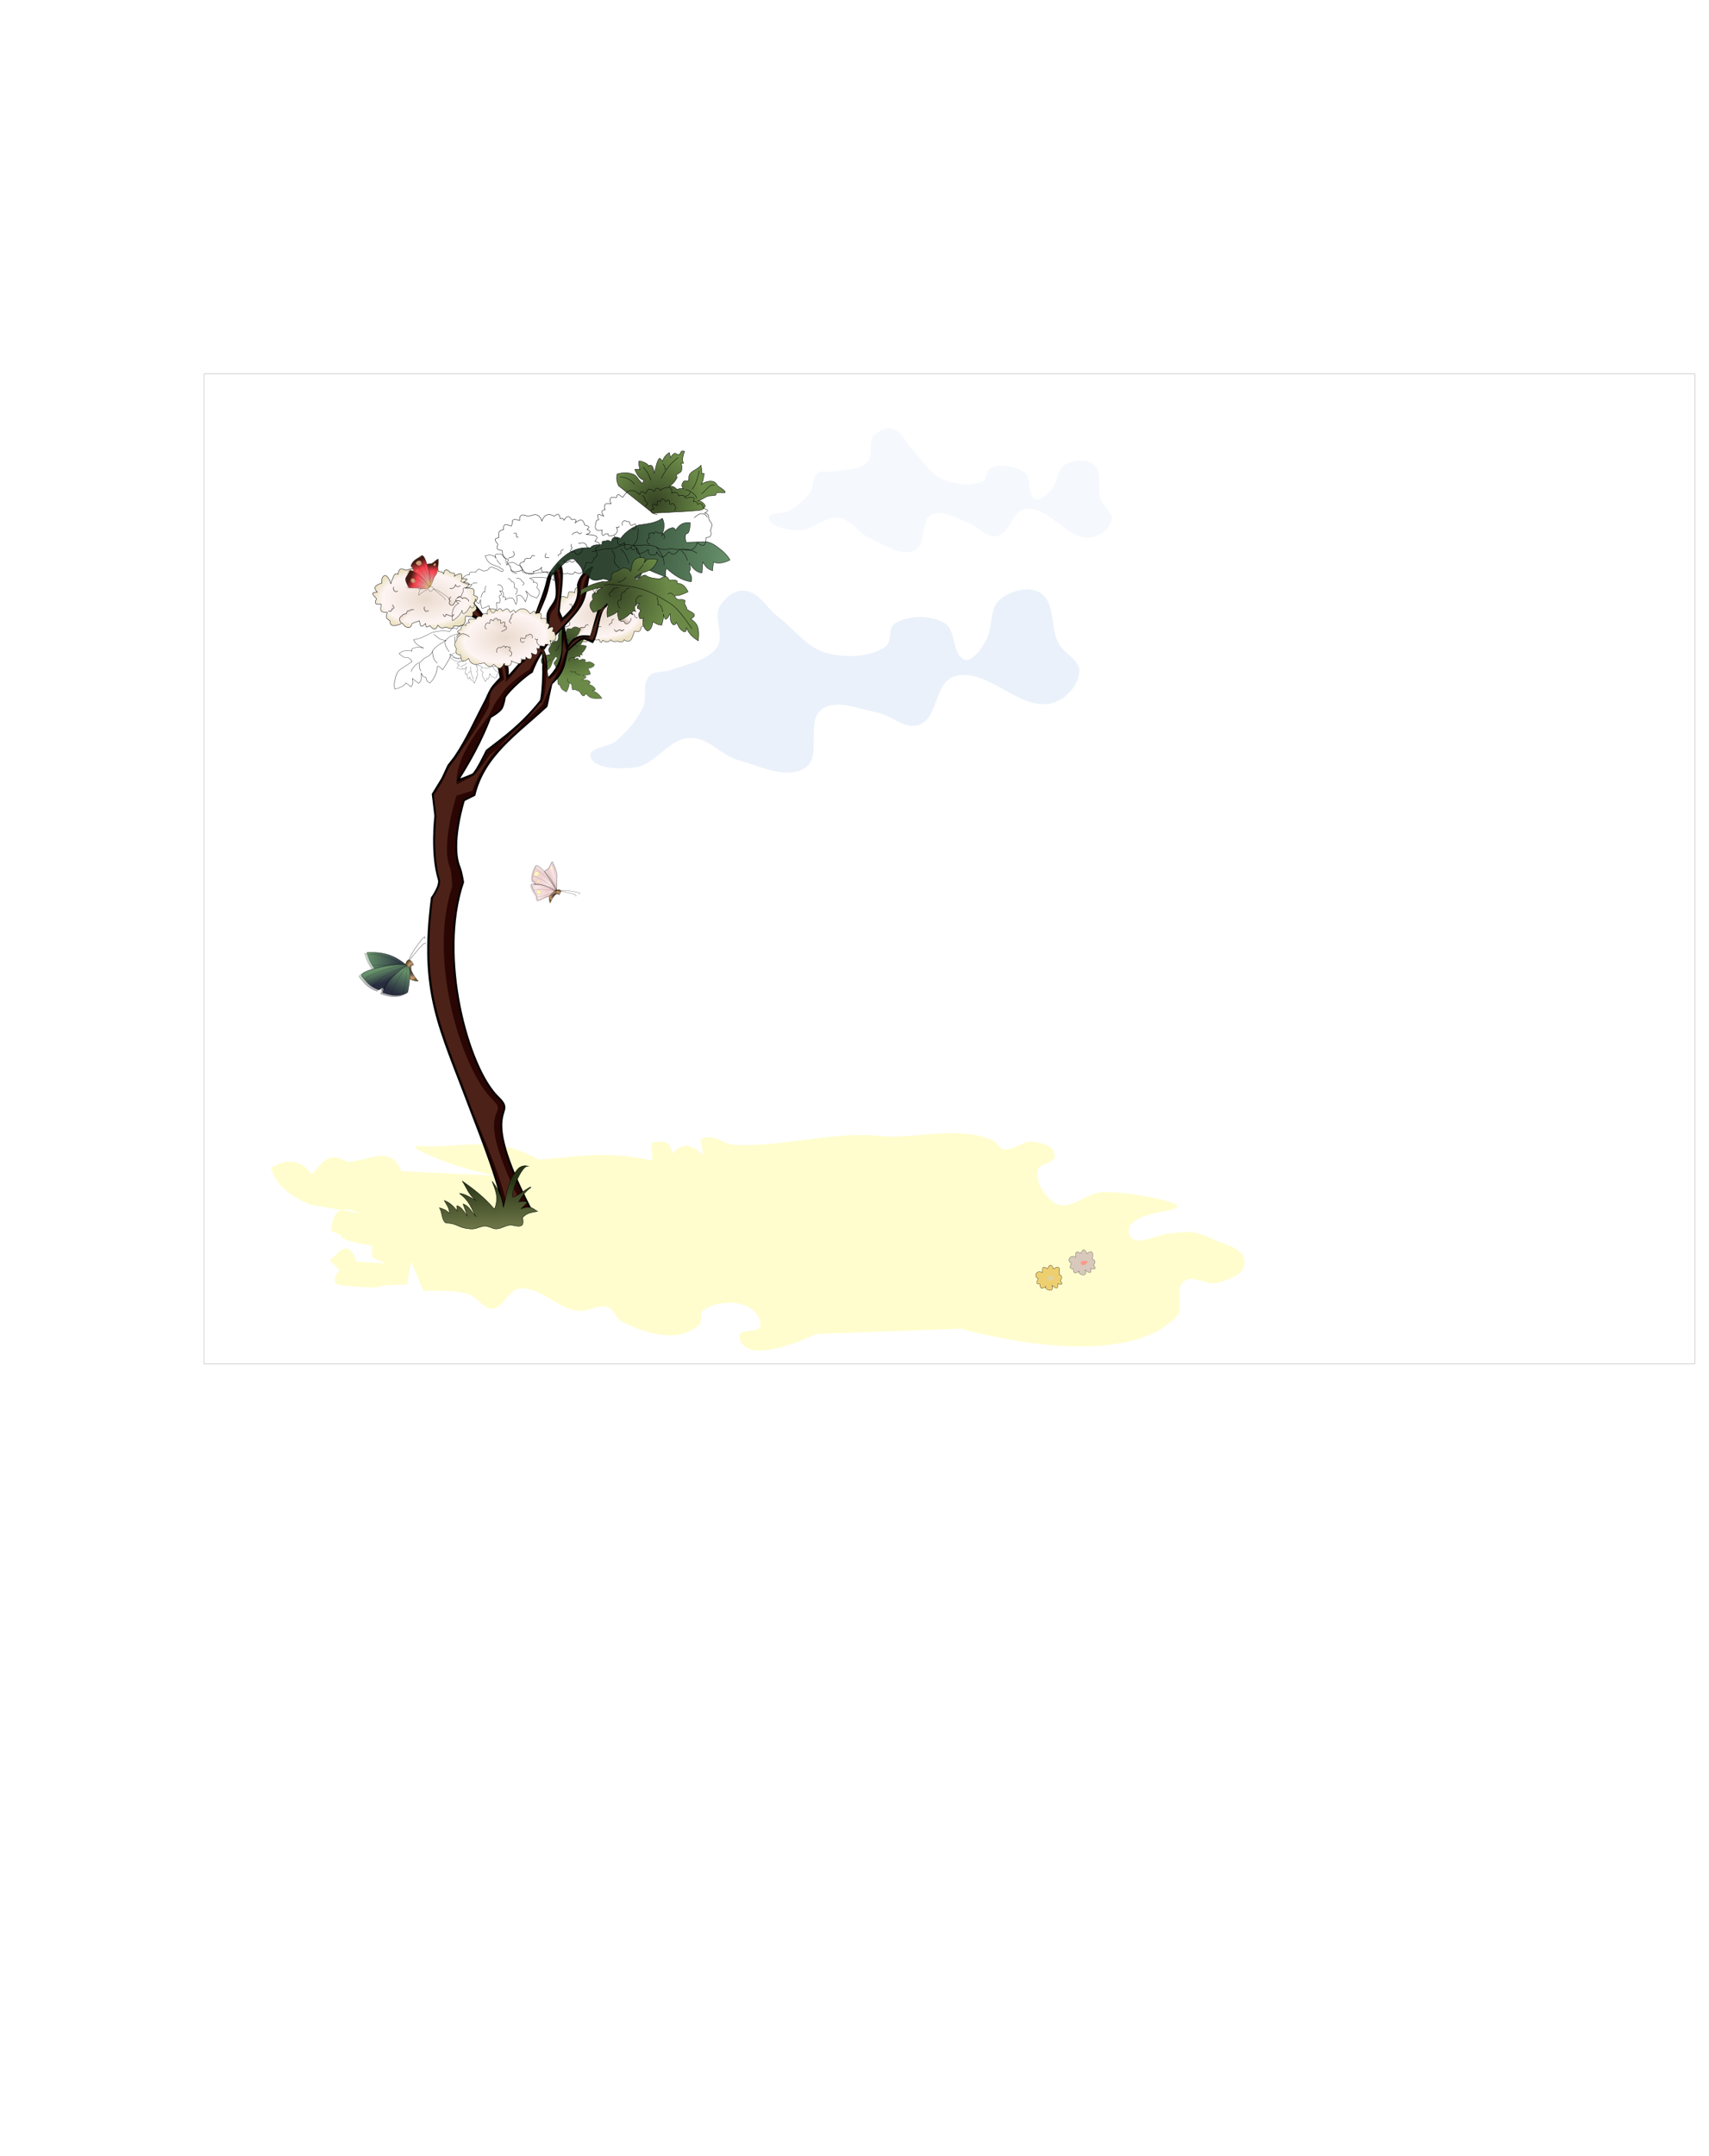 <?xml version="1.0" encoding="UTF-8"?>
<svg version="1.1" viewBox="0 0 1336.2 1685" xmlns="http://www.w3.org/2000/svg" xmlns:xlink="http://www.w3.org/1999/xlink">
<defs>
<linearGradient id="e">
<stop stop-color="#edcb80" offset="0"/>
<stop stop-color="#e4898a" offset=".282"/>
<stop stop-color="#f83f4b" offset=".679"/>
<stop stop-color="#431b13" offset="1"/>
</linearGradient>
<linearGradient id="b">
<stop stop-color="#67926b" offset="0"/>
<stop stop-color="#1b2034" stop-opacity=".91" offset="1"/>
</linearGradient>
<linearGradient id="t">
<stop stop-color="#c2ae9c" offset="0"/>
<stop stop-color="#c2ae9c" stop-opacity="0" offset="1"/>
</linearGradient>
<linearGradient id="az">
<stop stop-color="#c2ae9c" offset="0"/>
<stop stop-color="#eadacd" stop-opacity="0" offset="1"/>
</linearGradient>
<linearGradient id="j">
<stop stop-color="#354324" offset="0"/>
<stop stop-color="#6b8a47" offset="1"/>
</linearGradient>
<linearGradient id="a">
<stop stop-color="#eadacd" offset="0"/>
<stop stop-color="#eadacd" stop-opacity="0" offset="1"/>
</linearGradient>
<linearGradient id="k">
<stop stop-color="#eadacd" offset="0"/>
<stop stop-color="#fef5f4" offset=".806"/>
<stop stop-color="#ece2c3" offset="1"/>
</linearGradient>
<radialGradient id="q" cx="780.97" cy="448.93" r="45.77" gradientTransform="matrix(1 0 0 .597 -123.44 101.92)" gradientUnits="userSpaceOnUse" xlink:href="#k"/>
<linearGradient id="ac" x1="783.98" x2="788.77" y1="432.87" y2="439.26" gradientTransform="translate(-123.44 -79.116)" gradientUnits="userSpaceOnUse" xlink:href="#a"/>
<linearGradient id="ab" x1="760.97" x2="760.3" y1="448.79" y2="452.13" gradientTransform="translate(-123.44 -79.116)" gradientUnits="userSpaceOnUse" xlink:href="#a"/>
<linearGradient id="aa" x1="779.58" x2="783.83" y1="457.49" y2="463.67" gradientTransform="translate(-123.44 -79.116)" gradientUnits="userSpaceOnUse" xlink:href="#a"/>
<linearGradient id="z" x1="774.21" x2="773.14" y1="431.47" y2="432.08" gradientTransform="translate(-123.44 -79.116)" gradientUnits="userSpaceOnUse" xlink:href="#a"/>
<linearGradient id="y" x1="818.25" x2="818.27" y1="442.12" y2="445.57" gradientTransform="translate(-123.44 -79.116)" gradientUnits="userSpaceOnUse" xlink:href="#a"/>
<radialGradient id="al" cx="659.32" cy="472.63" r="41.15" gradientTransform="matrix(1 0 0 .584 -117.46 105.67)" gradientUnits="userSpaceOnUse" xlink:href="#k"/>
<linearGradient id="bh" x1="634.94" x2="636.22" y1="466.32" y2="465.47" gradientTransform="translate(-117.46 -91.081)" gradientUnits="userSpaceOnUse" xlink:href="#a"/>
<linearGradient id="bg" x1="634.36" x2="631.58" y1="481.56" y2="479.78" gradientTransform="translate(-117.46 -91.081)" gradientUnits="userSpaceOnUse" xlink:href="#a"/>
<linearGradient id="bf" x1="640.61" x2="643.33" y1="486.55" y2="489.12" gradientTransform="translate(-117.46 -91.081)" gradientUnits="userSpaceOnUse" xlink:href="#a"/>
<linearGradient id="be" x1="658.49" x2="662.17" y1="480.89" y2="480.89" gradientTransform="translate(-117.46 -91.081)" gradientUnits="userSpaceOnUse" xlink:href="#a"/>
<linearGradient id="bd" x1="676.72" x2="676.83" y1="487.01" y2="484.31" gradientTransform="translate(-117.46 -91.081)" gradientUnits="userSpaceOnUse" xlink:href="#a"/>
<linearGradient id="bc" x1="680.71" x2="683.18" y1="477.02" y2="473.78" gradientTransform="translate(-117.46 -91.081)" gradientUnits="userSpaceOnUse" xlink:href="#a"/>
<linearGradient id="bb" x1="689.89" x2="689.46" y1="472.08" y2="473.58" gradientTransform="translate(-117.46 -91.081)" gradientUnits="userSpaceOnUse" xlink:href="#a"/>
<linearGradient id="ba" x1="680.13" x2="685.19" y1="461.32" y2="464.6" gradientTransform="translate(-117.46 -91.081)" gradientUnits="userSpaceOnUse">
<stop stop-color="#eadacd" stop-opacity="0" offset="0"/>
<stop stop-color="#eadacd" stop-opacity="0" offset="1"/>
</linearGradient>
<radialGradient id="ak" cx="750.25" cy="505.12" r="46.556" gradientTransform="matrix(.429 .903 -.808 .384 719.43 -454.67)" gradientUnits="userSpaceOnUse" xlink:href="#j"/>
<radialGradient id="p" cx="750.25" cy="505.12" r="46.556" gradientTransform="matrix(.429 .903 -.808 .384 1214.9 -325.59)" gradientUnits="userSpaceOnUse" xlink:href="#j"/>
<linearGradient id="ay">
<stop stop-color="#67926b" offset="0"/>
<stop stop-color="#1b341f" stop-opacity=".91" offset="1"/>
</linearGradient>
<linearGradient id="x" x1="352.03" x2="434.51" y1="577.01" y2="537.89" gradientUnits="userSpaceOnUse" xlink:href="#ay"/>
<radialGradient id="o" cx="1174.9" cy="484.18" r="40.982" gradientTransform="matrix(1 0 0 .581 0 202.9)" gradientUnits="userSpaceOnUse" xlink:href="#k"/>
<linearGradient id="w" x1="1148.6" x2="1150.4" y1="478.71" y2="477.76" gradientUnits="userSpaceOnUse" xlink:href="#a"/>
<linearGradient id="v" x1="1157.8" x2="1160.7" y1="496.11" y2="498.76" gradientUnits="userSpaceOnUse" xlink:href="#az"/>
<linearGradient id="u" x1="1194.9" x2="1197.9" y1="490.17" y2="486.14" gradientUnits="userSpaceOnUse" xlink:href="#t"/>
<linearGradient id="s" x1="1192.7" x2="1192.3" y1="498.32" y2="496.2" gradientUnits="userSpaceOnUse" xlink:href="#t"/>
<filter id="bm" x="-.026" y="-.008" width="1.051" height="1.016" color-interpolation-filters="sRGB">
<feGaussianBlur stdDeviation="1.635"/>
</filter>
<radialGradient id="n" cx="1203.5" cy="484.06" r="39.263" gradientTransform="matrix(.944 -.233 .24 .973 -49.26 283.33)" gradientUnits="userSpaceOnUse" xlink:href="#j"/>
<filter id="ah" x="-.146" y="-.235" width="1.292" height="1.47" color-interpolation-filters="sRGB">
<feGaussianBlur stdDeviation="0.328"/>
</filter>
<linearGradient id="ax" x1="1165.2" x2="1166.4" y1="1032.4" y2="1068.8" gradientTransform="translate(-780.82 -108.68)" gradientUnits="userSpaceOnUse">
<stop stop-color="#273415" offset="0"/>
<stop stop-color="#6f7849" offset="1"/>
</linearGradient>
<filter id="bl" x="-.031" y="-.179" width="1.062" height="1.358" color-interpolation-filters="sRGB">
<feGaussianBlur stdDeviation="5.109"/>
</filter>
<filter id="ai" x="-.154" y="-.36" width="1.309" height="1.72" color-interpolation-filters="sRGB">
<feGaussianBlur stdDeviation="25.447"/>
</filter>
<radialGradient id="aj" cx="115.19" cy="233.58" r="5.399" gradientTransform="matrix(1 0 0 1.588 481.48 323.71)" gradientUnits="userSpaceOnUse" xlink:href="#r"/>
<linearGradient id="r">
<stop stop-color="#5f484e" offset="0"/>
<stop stop-color="#534741" offset=".282"/>
<stop stop-color="#c89b71" offset=".679"/>
<stop stop-color="#675122" offset="1"/>
</linearGradient>
<linearGradient id="aw">
<stop stop-color="#bc3d40" offset="0"/>
<stop stop-color="#e4898a" offset=".282"/>
<stop stop-color="#b01815" offset=".679"/>
<stop stop-color="#b9504c" offset="1"/>
</linearGradient>
<linearGradient id="av" x1="93.521" x2="96.845" y1="231.72" y2="241.67" gradientTransform="translate(481.48 460.95)" gradientUnits="userSpaceOnUse" xlink:href="#b"/>
<linearGradient id="i">
<stop stop-color="#b5060b" offset="0"/>
<stop stop-color="#e4898a" offset=".282"/>
<stop stop-color="#b01815" offset=".679"/>
<stop stop-color="#b9504c" offset="1"/>
</linearGradient>
<linearGradient id="au" x1="109.89" x2="102.01" y1="234.18" y2="251.29" gradientTransform="translate(481.48 460.95)" gradientUnits="userSpaceOnUse" xlink:href="#b"/>
<linearGradient id="at">
<stop stop-color="#400002" offset="0"/>
<stop stop-color="#e4898a" offset=".282"/>
<stop stop-color="#b01815" offset=".679"/>
<stop stop-color="#b9504c" offset="1"/>
</linearGradient>
<radialGradient id="m" cx="115.19" cy="233.58" r="5.399" gradientTransform="matrix(.309 .628 -.996 .49 763.03 513.25)" gradientUnits="userSpaceOnUse" xlink:href="#r"/>
<linearGradient id="h" x1="93.452" x2="92.817" y1="221.2" y2="229.4" gradientTransform="matrix(.309 .628 -.628 .309 676.9 555.64)" gradientUnits="userSpaceOnUse" xlink:href="#aw"/>
<linearGradient id="g" x1="109.41" x2="81.864" y1="230.13" y2="242.56" gradientTransform="matrix(.309 .628 -.628 .309 676.9 555.64)" gradientUnits="userSpaceOnUse" xlink:href="#i"/>
<linearGradient id="f" x1="107" x2="111.76" y1="256.5" y2="230.8" gradientTransform="matrix(.309 .628 -.628 .309 676.9 555.64)" gradientUnits="userSpaceOnUse" xlink:href="#at"/>
<radialGradient id="l" cx="551.47" cy="682.96" r="2.147" gradientTransform="matrix(1 0 0 .884 0 79.311)" gradientUnits="userSpaceOnUse" xlink:href="#i"/>
<filter id="c" x="-.124" y="-.141" width="1.249" height="1.281" color-interpolation-filters="sRGB">
<feGaussianBlur stdDeviation="0.222"/>
</filter>
<filter id="ag" x="-.14" y="-.148" width="1.28" height="1.296" color-interpolation-filters="sRGB">
<feGaussianBlur stdDeviation="0.221"/>
</filter>
<radialGradient id="d" cx="551.47" cy="682.96" r="2.147" gradientTransform="matrix(1 0 0 .884 1.909 84.692)" gradientUnits="userSpaceOnUse" xlink:href="#i"/>
<linearGradient id="as" x1="693.54" x2="724.2" y1="686.6" y2="686.6" gradientTransform="translate(-132)" gradientUnits="userSpaceOnUse" xlink:href="#b"/>
<filter id="bk" x="-.056" y="-.136" width="1.112" height="1.273" color-interpolation-filters="sRGB">
<feGaussianBlur stdDeviation="0.716"/>
</filter>
<filter id="bj" x="-.048" y="-.086" width="1.097" height="1.172" color-interpolation-filters="sRGB">
<feGaussianBlur stdDeviation="0.716"/>
</filter>
<filter id="bi" x="-.081" y="-.074" width="1.161" height="1.148" color-interpolation-filters="sRGB">
<feGaussianBlur stdDeviation="0.716"/>
</filter>
<linearGradient id="ar" x1="693.54" x2="724.2" y1="686.6" y2="686.6" gradientUnits="userSpaceOnUse" xlink:href="#b"/>
<linearGradient id="aq" x1="93.521" x2="96.845" y1="231.72" y2="241.67" gradientTransform="translate(613.48 460.95)" gradientUnits="userSpaceOnUse" xlink:href="#b"/>
<linearGradient id="ap" x1="109.89" x2="102.01" y1="234.18" y2="251.29" gradientTransform="translate(613.48 460.95)" gradientUnits="userSpaceOnUse" xlink:href="#b"/>
<filter id="af" x="-.093" y="-.041" width="1.185" height="1.081" color-interpolation-filters="sRGB">
<feGaussianBlur stdDeviation="0.376"/>
</filter>
<filter id="ae" x="-.048" y="-.045" width="1.095" height="1.091" color-interpolation-filters="sRGB">
<feGaussianBlur stdDeviation="0.376"/>
</filter>
<filter id="ad" x="-.046" y="-.07" width="1.093" height="1.139" color-interpolation-filters="sRGB">
<feGaussianBlur stdDeviation="0.376"/>
</filter>
<linearGradient id="ao" x1="108.6" x2="85.822" y1="228.62" y2="228.53" gradientTransform="matrix(.309 .628 -.628 .309 676.9 555.64)" gradientUnits="userSpaceOnUse" xlink:href="#e"/>
<linearGradient id="an" x1="109.41" x2="81.864" y1="230.13" y2="242.56" gradientTransform="matrix(.309 .628 -.628 .309 676.9 555.64)" gradientUnits="userSpaceOnUse" xlink:href="#e"/>
<linearGradient id="am" x1="110.92" x2="100.79" y1="230.27" y2="251.62" gradientTransform="matrix(.309 .628 -.628 .309 676.9 555.64)" gradientUnits="userSpaceOnUse" xlink:href="#e"/>
</defs>
<rect x="159.6" y="292.21" width="1165.5" height="773.88" fill="#fff" stroke="#000" stroke-linecap="round" stroke-width=".1"/>
<g transform="matrix(.894 0 0 .917 -581.52 36.457)" stroke="#000" stroke-width=".3">
<path d="m1139.2 488.79c-5.55-0.563-3.362-2.885-3.077-4.774-1.335-2.057-4.29-4.535 0.53-4.986 0.351-2.409-1.396-5.37 3.925-6.472-0.454-6.27 3.319-3.384 6.047-2.758 1.813-2.051-1.667-7.106 6.472-4.35-0.226-4.852 2.358-5.21 6.366-3.289 3.978-0.625 8.383-3.891 11.034 3.713 1.595-4.03 4.024-6.632 9.548-3.925 1.653 0.011 3.48-4.31 4.88 2.016 1.345-0.485 2.368-0.22 2.865 1.273 1.663-2.259 3.284-4.768 6.047-0.424 1.979-0.246 4.33-0.864 2.758 2.44 3-2.139 5.979-4.181 7.321 1.698 2.428 0.63 4.991 1.219 1.91 3.501 3.165 1.308 3.441 2.617-0.743 3.925 5.792 0.353 11.371 0.512 6.896 5.305 2.47 0.952 6.712 1.441 0.318 6.154 0.409 2.413 3.663 5.253-1.061 6.896-0.57 5.59-3.827 3.316-5.941 3.501-1.811 6.087-3.494 11.223-8.912 7.321-1.488 2.935-3.59 1.879-5.623 1.273-3.541 0.644-5.331 0.061-6.047-1.273-3.154 3.28-5.038 1.478-7.108 0.424-1.026 2.495-2.051 2.629-3.077-0.53-4.648 1.312-4.593-1.033-4.244-3.607-1.05 2.688-6.394 3.343-6.394 3.343 1.984 3.64-6.637 2.469-8.141-1.221-6.308 2.623-9.676 1.904-9.761-2.546-4.168-3.504-1.4-3.77-1.804-5.517-1.99-1.113-4.691-0.538-4.562-6.684z" fill="url(#o)" fill-rule="evenodd"/>
<path d="m1152.2 478.6c-1.891 0.176-1.422-0.827-1.768-1.424 0.936-2.374-0.851-1.684-2.052-1.653" fill="url(#w)" fill-rule="evenodd"/>
<path d="m1144.4 494.84c5.98-1.252 4.81-3.33 3.607-5.411" fill="none"/>
<path d="m1155.4 503.75c-5.093-6.26 1.273-5.941 1.273-5.941-0.045-3.325 2.812-2.781 5.199-2.865 0.523-1.946 1.529-2.685 3.183-1.804" fill="url(#v)" fill-rule="evenodd"/>
<path d="m1173.8 491.02c-0.825 2.131-1.951 4.452 2.44 3.289" fill="none"/>
<path d="m1183.6 493.46c-1.212-1.484 1.221-1.602 2.016-2.334-0.044-1.262-0.731-2.782 1.91-2.971" fill="none"/>
<path d="m1187.6 496.64c0.908 1.065 0.938 3.407 4.774 0.212 1.772 2.39 2.779 0.572 4.032 0.106" fill="url(#s)" fill-rule="evenodd"/>
<path d="m1193.6 483.8c-0.033 0.885-1.119 1.619 0.637 2.758-1.964 2.897-1.905 3.987 1.804 3.183 2.201 6.344 8.045-2.147 5.835-2.546" fill="url(#u)" fill-rule="evenodd"/>
<path d="m1199 483.38c1.987-0.013 3.508-1.58 6.26 0.955 0.287 1.651 1.164 2.592 2.865 2.546" fill="none"/>
<path d="m1194 476.59c1.252-1.558 2.711-2.077 4.244-2.228 1.022 1.418 2.093 2.26 3.395 0.318" fill="none"/>
</g>
<g transform="matrix(.009 .661 .721 -.008 37.877 -239.36)" stroke="#000" stroke-width=".3">
<path d="m1119.9 543.64c-1.988 1.256-5.449 2.315-3.763 4.06-5.584-0.238-3.807 3.044-3.664 5.545-3.701 3.019-2.479 6.521 0.396 9.803 0 0 6.338-2.277 6.635-2.872 0.297-0.594 4.06-4.159 4.06-4.159l0.693 2.476c-1.015 2.74-0.772 5.479-0.495 8.219 3.121-1.192 6.21-2.463 8.813-4.951-1.551 2.509-0.309 5.017 0.396 7.526 3.06-0.873 6.017-2.563 8.813-5.545l1.782 1.089c-1.202-2.411 0.091-2.604 1.188-2.971l1.287 0.495c-1.164-1.758-1.276-3.622 0.198-5.644l2.872-0.792c-1.214 1.086-1.985 2.348-1.881 3.961 2.208 0.447 2.602 1.438 2.179 2.674-1.576 1.661-1.146 3.523-0.099 5.446l2.773-0.594-0.495 4.951c0.78 1.817 1.272 3.683 3.565 5.248 2.534-0.522 3.659-3.46 4.357-7.13 2.068 0.993 3.554 2.451 6.833 2.476 0.698-2.751 1.737-5.365 1.188-8.615 0 0 1.191 4.005 1.683 4.06 1.782 0.198 3.565-4.357 3.565-4.357 0.701 2.939-0.603 6.243 2.674 8.714 1.254 0.082 2.079-0.48 2.277-1.98 1.665 2.545 1.982 5.36 6.04 7.427 2.144 0.238 1.729-1.763 1.881-3.268 1.327 3.67 4.028 7.156 9.308 10.298 0.524-6.429 1.246-12.917-5.941-17.032 7.046-4.017-0.724-5.375-2.971-7.724-0.124-2.326-2.553-4.032-1.416-5.936 0.549-1.35-2.28-1.797-4.624-1.491-2.575-0.22-2.805-2.003-3.961-3.169 3.576 0.505 7.818-1.47 10.893-2.971-1.732-3.793-4.59-6.868-8.516-6.635 1.148-3.385-3.957-2.456-6.238-2.575-2.183-4.658-4.572-2.142-7.229-0.99-4.994-0.024-9.075-1.108-10.795-2.491-1.591-1.278-4.025 0.889-5.94 2.59-1.701 1.012-2.382 0.392-2.773-0.693-0.025-1.357 1.504-1.337 2.277-1.98 5.058-4.206 11.623-1.376 15.448-12.279-2.344-0.637-4.687-1.065-7.031-0.396-1.415-0.104-2.608 1.347-3.763 3.07 0.334-1.207 1.629-2.222 0.792-3.664-1.198-0.805-2.797-1.108-5.05-0.594-5.62 1.778-4.897 6.728-6.139 10.694-0.97-2.245-3.354-2.674-5.347-2.674-1.845 0-3.321 1.487-4.951 2.476-4.287 0.673-5.376 3.029-4.654 6.338-2.464 1.977-4.73 2.167-6.932 1.782-5.598 1.219-10.477 2.995-16.834 6.238 0 0-0.931 6.543-0.792 5.842 0.943-4.765 17.246-7.835 17.428-7.328z" fill="url(#p)" fill-rule="evenodd"/>
<path d="m1132.6 543.64c-2.482-0.021-4.541 0.662-5.446 3.268-3.564 1.509-1.423 2.701-0.495 3.961" fill="none"/>
<path d="m1131.9 539.18c1.549 0.605 6.834-2.621 6.338-3.862" fill="none"/>
<path d="m1147.7 530.47c1.798-1.409 3.153-3.113 4.159-5.05" fill="none"/>
<path d="m1133.6 559.78c-1.105-1.128-3.939-6.346 0.792-6.535 0.295-2.894-0.026-6.651 2.773-6.04 1.829-3.398 2.907-3.291 3.961-3.07" fill="none"/>
<path d="m1146.6 556.21c-2.039-3.751 2.697-7.698 4.456-5.743" fill="none"/>
<path d="m1167.2 562.75c-1.584-7.526-3.763-5.644-3.763-5.644 0.432-1.881-0.382-3.961-0.891-5.941" fill="none"/>
<path d="m1175.4 549.38c-0.927-1.414-2.474-1.589-4.456-0.891" fill="none"/>
</g>
<path transform="matrix(1.926 0 0 2.483 -688.88 -1811.9)" d="m761.02 1088.8c-13.879-4.745-29.321-0.882-43.982-1.323-20.182-2.01-41.003 3.45-61.509 2.646-4.549-0.178-8.078-3.984-13.558-1.653l1.323 4.96c-4.657-3.783-8.837-3.936-12.566-0.661-1.099-1.986-0.779-4.681-8.598-3.307l0.331 5.622c-18.718-3.396-31.66-1.016-46.297-0.331-17.812-8.174-32.698-3.18-48.942-4.299-7.176 0 23.687 9.59 36.045 9.59 1.984 0-42.659-1.653-42.659-1.653-4.486-8.966-14.543-2.612-22.156-2.976-7.929-3.779-10.436 1.117-14.22 3.968-5.016-5.124-10.64-4.769-16.535-1.984 1.592 4.705 6.678 8.633 16.204 11.574l19.842 2.646c-4.615-1.661-11.192-2.874-11.574 5.622l3.968 1.323c-0.013 1.702 6.631 2.454 12.566 3.307v3.638l5.622 1.984-11.905-0.661c-3.638-7.783-7.275-2.482-10.913-0.331l3.968 2.976c-3.484 3.545-2.129 4.939 2.315 4.96 0 0 12.236 0.992 13.889 0.331s11.244-0.661 11.244-0.661l1.653-7.275 4.96 9.259s12.299-0.484 18.188 0.992c3.54 0.887 6.276 4.811 9.921 4.63 4.097-0.203 6.512-5.768 10.582-6.283 8.202-1.039 15.587 6.09 23.81 6.944 4.289 0.446 8.802-2.343 12.897-0.992 2.078 0.685 2.923 3.502 4.96 4.299 9.861 3.855 23.133 7.148 31.746 0.992 1.22-0.872 0.041-3.521 1.323-4.299 6.801-4.129 22.482-3.595 23.479 4.299 0.396 3.132-9.324 0.896-8.598 3.968 2.385 10.089 31.085-0.992 31.085-0.992l58.863-1.653s65.275 14.877 87.633-3.968c2.761-2.327-0.498-8.318 2.315-10.582 3.864-3.11 10.107 1.347 14.881 0 3.857-1.088 10.302-2.276 10.251-6.283-0.061-4.84-8.08-5.458-12.566-7.275-2.949-1.194-6.094-1.995-9.259-2.315-2.525-0.255-5.068 0.299-7.606 0.331-5.843 0.072-16.238 5.369-17.527-0.331-1.033-4.568 12.566-6.283 12.566-6.283s9.259-0.992 6.944-2.315c-2.315-1.323-20.202-4.297-30.424-3.968-6.288 0.202-12.652 5.908-18.519 3.638-3.968-1.536-8.268-6.048-7.606-10.251 0.442-2.81 7.167-2.124 6.944-4.96-0.251-3.195-5.425-3.85-8.598-4.299-4.217-0.598-8.413 3.258-12.566 2.315-1.462-0.332-2.219-2.16-3.638-2.646z" fill="#fffcae" fill-rule="evenodd" filter="url(#bl)" opacity=".777"/>
<path d="m393.37 950.19c2.058-14.017-20.189-68.777-25.4-82.69-24.695-65.94-39.9-90.857-30.345-165.74 0 0 6.935-9.42 5.439-14.293-6.286-20.473-2.719-49.686-2.719-49.686l-2.039-17.016 7.478-12.251 4.759-10.21 4.759-6.126c9.874-14.401 16.473-29.896 24.473-44.922 0 0 2.776-6.584 4.759-9.529 1.95-2.897 6.923-7.862 6.923-7.862s-6.998-42.297-18.48-46.589c-14.457-5.404-7.478-13.613-7.478-13.613 6.273-2.233 34.847 43.924 31.285 58.479-1.147 4.689 12.587-14.372 13.583-12.877 5.031-8.485 11.877-16.061 19.715-23.142 0 0-2.603-7.695-2.039-11.571 0.73-5.02 5.804-8.638 6.798-13.613 1.292-6.467-1.36-19.738-1.36-19.738l2.857-5.959c6.076-0.398 1.421 23.846 0.611 36.671l2.65 6.043c7.142-6.725 14.038-13.621 12.237-26.545 1.08-6.059 5.719-10.986 11.487-14.363-4.706 7.564-3.827 19.255-8.088 27.976-4.973 10.178-18.454 21.08-27.148 32.207-8.431 10.791-12.156 21.965-12.156 21.965-4.079 2.255-17.121 13.316-21.2 19.725 0 0-0.878 6.392-2.636 8.959-2.065 3.015-8.685 6.682-8.685 6.682-6.873 18.029-15.715 34.086-25.389 49.311 0 0 8.777-3.197 11.497-4.558 2.719-1.361 10.937-18.584 10.937-18.584 13.585-10.609 26.868-19.709 42.148-38.796 1.739 0 5.599-58.354-4.953-54.27-7.106 2.75 6.703-24.139 9.958-38.716 1.717-7.688 3.236-5.75 3.236-5.75-1.175 3.906-2.152 11.183-4.81 18.047-3.724 9.617-8.999 18.936-7.349 21.532 2.892 4.552-0.791 8.373 5.878 19.363 4.746 7.821 0.771 25.836 5.56 20.584 14.755-16.182 7.662-27.569 10.528-39.382l3.152 17.074c4.394-9.248 11.065-9.945 18.244-8.737l6.785-23.933c5.171-10.051 14.5-13.164 21.754-19.738-5.64 6.597-14.915 12.914-16.871 19.794-6.127 3.89-5.628 20.748-10.419 28.087-8.212-3.559-6.979-5.322-19.645 6.626-2.737 8.319-1.14 15.727-12.479 25.853l-3.808 17.653c-22.789 21.316-48.789 37.994-56.424 69.425l-8.158 4.084s-10.969 34.282-3.399 52.409c1.527 3.656 2.719 11.571 2.719 11.571-19.896 58.396 3.727 145.24 27.349 168.06 16.748 16.176-18.231 2.592 26.356 89.223z" fill="#290603" fill-rule="evenodd" stroke="#000" stroke-width="1.443"/>
<g transform="translate(-690.61 -80.985)" stroke="#000" stroke-width=".3">
<path d="m1174.3 460.78c-1.427-2.838-2.067-5.873-1.214-9.281 4.284-1.282 8.915-1.408 12.851 0.286 3.014 1.297 3.051 3.649 6.925 6.997 0.216 0.187 1-2.499 1-2.499-3.886-1.207-5.313-4.873-6.997-8.282 0.171-0.58 4.665-0.13 4.284 0.143-0.591 0.422-1.625-6.7-0.857-6.711 0.329-0.435 7.208 1.378 7.354 3.998 0.928-1.453 1.856-0.719 2.784-0.357 1.235 1.999 1.538 3.998 1.642 5.997 1.236-4.089 2.107-10.384 4.212-11.852 1.116 0.274 1.42 1.18 2.356 2.356 0.645-2.94 2.673-5.05 5.212-6.854 0.281-0.281 0.969 4.803 1.071 4.141 0.195-1.272 2.997-4.348 3.998-3.498 0.63 0.679 1.494 1.124 3.07 0.857l0.642-1.285c0.9-2.015 1.484-1.391 3.213-1.142-1.102 3.157-2.174 6.311-0.857 9.281l-1.714-0.071c0.369 2.205 1.099 4.402-0.286 6.783l-3.713 2.57c0.322 0.833 1.153 1.666 0.428 2.499-1.547 2.928-3.665 5.093-6.354 6.497 2.098-0.919 4.281-0.294 6.568 2.213 1.79-0.794 3.469-0.919 5.069-0.571-2.406-2.601-0.774-4.083 0.071-5.783 1.222-0.706 2.247-0.432 3.284-0.214 1.294-1.251 0.438-3.707 1.428-5.212 2.093-3.183 6.168-3.778 8.925-7.14 0.213 2.105 0.866 3.038 0.571 6.497 0.76-0.398 1.429-0.34 1.999 0.214-0.753 2.82-0.633 6.139-2.57 8.282 2.914-2.054 6.462-2.998 9.71-2.285 1.039 0.228 2.513 1.966 2.513 1.966-0.244 1.636 6.763 4.333 6.728 6.535-0.016 0.967-8.296-1.311-7.242 1.994-2.065 0.917-4.157 0.335-6.14 0.928-2.836 0.848-5.137 3.139-8.068 3.713 2.132 0.033 4.172 0.795 5.926 3.855-1.143 2.947-3.394 3.519-5.854 3.641l-6.497 0.571-28.701 1.571z" fill="url(#n)" fill-rule="evenodd"/>
<path d="m1220.9 438.65c-6.642 4.785-10.422 10.429-13.28 16.35" fill="none"/>
<path d="m1226.3 463.92c2.303-0.894 8.382 3.562 9.067 6.497" fill="none"/>
<path d="m1208.9 443.58c1.199 1.257 2.028 2.698 1.714 4.712" fill="none"/>
<path d="m1193.4 445.93c2.096 2.63 4.226 4.661 6.14 10.567" fill="none"/>
<path d="m1175.4 453.86c4.423 0.081 8.331 1.708 11.423 5.783" fill="none"/>
</g>
<g transform="matrix(-.947 .321 .321 .947 718.32 -222.01)" stroke="#000" stroke-width=".3">
<path d="m489.04 542.05c-12.116-9.113-24.371-14.35-37.018-8.604-3.612-2.264-6.477-0.046-9.605 0.6-0.154-1.856-0.805-3.116-3.602-1.801-1.072-0.31-2.204-0.319-3.802 2.001-2.276-3.972-5.001-2.555-7.804-0.2-5.844-3.958-11.294-5.159-16.608-5.403-6.47 1.139-12.94 2.912-19.409 1-0.755 6.18 2.335 9.614 5.202 13.206-3.027-2.728-5.71-3.736-8.204-3.802-1.746-0.024-3.606-0.276-3.802 2.801-3.429-2.767-7.263-4.521-12.806-2.001 4.519 11.243 5.224 5.164 6.803 8.404 0.78 1.6 0.922 1.425 1.201 5.202l-11.806 3.602c-3.86 0.542-7.479 3.261-10.805 8.604-2.741 3.935-4.79 7.87-5.403 11.806 5.952 0.816 10.054-0.217 12.806-2.601l2.801 6.203c4.356-3.319 4.165-5.988 5.002-8.804l3.402 7.804c4.429-2.139 5.695-6.386 7.003-10.605 0.232 2.335-0.509 5.059 2.201 6.403-0.58 2.851-1.035 5.676 1 8.004 6.842-3.429 11.138-9.405 14.807-16.008 0.69 0.052 1.578 1.689 2.801 6.003 6.108-5.197 13.479-10.624 14.007-14.807 1.493 2.868 1.509 5.736 5.403 8.604 4.247 1.486 6.339-4.429 8.604-7.404 1.457 0.605 3.478 0.929 6.003 1-2.096 2.201-0.545 4.402-0.2 6.603 3.991-2.038 5.331-3.696 5.603-5.202 0 0 1.601 1.201 2.401 1 0.488-1.45 5.785-4.872 6.003-4.002l4.202-0.6c4.642-1.307 4.467-3.993 5.603-6.803l2.801-1.601c-0.824-3.767 0.166-7.17 2.001-10.405 1.247-8.748 14.922 1.764 23.211 4.602z" fill="url(#x)" fill-rule="evenodd"/>
<path d="m383.18 567.26c0.017-3.068 0.127-6.136 2.401-9.204" fill="none"/>
<path d="m401.79 564.66c-2.173-5.097-1.127-9.629 1.079-15.144" fill="none"/>
<path d="m411.6 531.24c2.452 3.798 1.413 7.891 8.176 11.127-2.512 1.17-3.284 6.102-2.237 13.764" fill="none" stroke-linecap="round"/>
<path d="m429.83 541.68c-2.489 3.799-2.829 8.365-2.401 13.206" fill="none"/>
<path d="m436.81 541.05c-0.778 1.07-1.47 2.263-0.4 6.003 2.565 2.857 0.448 5.947-1 9.004" fill="none"/>
<path d="m374.38 564.26c0.633-1.923 6.894-6.878 11.205-7.003 2.811-0.082 5.009-2.897 7.804-3.201 3.793-0.413 7.532-1.68 9.605-4.802 5.154-4.41 10.869-4.891 16.408-6.603 6.876-4.718 11.228-2.576 16.608-2.994 5.555-2.764 10.425-2.104 15.608-3.009" fill="none"/>
</g>
<path d="m395.87 945.86c2.016-13.827-22.416-66.964-27.521-80.689-24.193-65.045-39.089-89.624-29.728-163.49 0 0 6.794-9.292 5.328-14.099-6.158-20.195-2.664-49.012-2.664-49.012l-1.998-16.785 7.326-12.085 4.662-10.071 4.662-6.043c9.673-14.206 18.555-26.633 26.393-41.455 0 0 0.236-8.621 2.244-12.257 2.109-3.82 9.639-8.854 9.639-8.854s-6.856-43.922-18.104-48.155c-14.162-5.33-10.183-10.131-10.183-10.131 6.145-2.203 32.819 45.087 29.33 59.445-1.124 4.625 13.65-15.935 14.625-14.461 4.929-8.37 11.635-15.844 19.313-22.828 0 0-0.191-10.872 1.739-15.81 0.732-1.873 2.827-2.991 3.583-4.856 2.655-6.549 2.844-21.009 2.844-21.009l-2.037-8.516c5.953-0.392 1.392 23.523 0.599 36.174l2.596 5.961c6.997-6.634 17.049-12.777 15.285-25.525 1.058-5.977 0.327-9.738 5.978-13.069-4.611 7.462-3.749 16.796-7.924 25.398-4.872 10.04-16.979 19.915-25.496 30.891-8.259 10.644-12.348 18.81-12.348 18.81-3.996 2.224-16.772 11.377-20.768 17.699 0 0-4.285 5.603-6.099 8.618-1.819 3.023-4.771 9.448-4.771 9.448-11.129 14.707-26.437 34.483-25.312 54.138 0 0 10.137-5.351 12.801-6.694 2.664-1.343 13.133-16.573 13.133-16.573 13.308-10.465 23.903-21.2 38.873-40.028 7.447 0 7.626-57.562-4.852-53.534-9.664 3.12 7.516-27.034 7.516-27.034-2.765 9.252-9.271 17.825-6.502 22.213 4.822 15.678 10.701 33.915 11.205 39.405 11.321-6.978 9.454-16.624 11.315-31.075l2.306 9.509c4.304-9.123 10.62-12.228 17.653-11.036l8.405-19.432c5.066-9.915 12.446-15.183 19.553-21.669-5.525 6.507-14.612 12.739-16.527 19.525-6.002 3.837-3.975 16.07-8.669 23.31-8.045-3.511-8.596-2.612-21.004 9.173-2.682 8.206-5.513 15.294-12.005 27.261l-6.149 14.336c-22.325 21.027-44.279 37.918-54.837 67.164l-12.388 3.809s-12.504 38.433-5.088 56.314c1.496 3.606 1.785 14.711 1.785 14.711-19.492 57.604 7.828 143.49 30.969 166 16.407 15.956-19.179-0.521 24.501 84.935z" fill="#653728" fill-rule="evenodd" filter="url(#bm)" opacity=".767"/>
<g transform="translate(-209.49 86.307)" fill-rule="evenodd" stroke="#000" stroke-width=".3">
<path d="m515.1 370.05s0.459-2.447 1.118-3.466c1.118-1.728 0.782-5.26 4.585-4.137 0.37-4.716 2.605-4.847 5.591-3.131 4.784-0.591 10.965-4.178 11.853 3.578 0.744-2.433 1.352-5.462 3.578-1.454 0.985-4.56 3.247-4.01 5.703-2.684 2.245-1.127 4.489-2.255 4.696 1.565 1.52 0.396 3.594-0.177 4.026 2.125 0.731-4.515 2.716-4.244 5.479-1.006 1.971 0.212 4.54 0.011 2.796 2.796 5.364-3.556 6.701-2.319 5.815 1.565 2.68 0.25 7.377-0.173 1.565 2.907 3.303 0.486 7.064 0.794 1.565 4.696 4.097-0.221 8.269-0.517 6.262 5.367 1.74 1.217 6.081 1.134 0 6.262 1.896 2.423 4.459 4.846-0.559 7.268 0.826 5.451-3.121 2.949-5.591 2.907-0.964 3.518 1.696 8.647-9.281 7.716-0.59 3.404-3.837 1.495-6.374 1.006-4.046 1.511-4.864-0.205-6.038-1.565-2.125 5.21-4.249 2.672-6.374 0.335-4.184 2.979-2.645-0.646-3.355-1.677-4.495 5.001-4.036 0.095-4.92-2.125-1.312 0.961-5.989 1.449-5.961 3.084 0.044 2.598-4.327 3.72-7.122-1.183-6.637 3.093-9.95 2.573-9.728-1.789-4.879-2.925-2.235-4.597-2.236-6.709-6.711 0.438-5.002-3.166-4.585-6.15-1.725-0.931-6.597 1.469-3.802-4.249-0.534-1.966-6.759-5.26 0.671-5.367-3.086-3.061-2.278-5.474 3.578-7.045-1.085-4.845 3.581-10.773 7.045 0.559z" fill="url(#al)"/>
<path d="m517.45 372.51c-1.088 1.024 0.169 5.031 3.019 3.131" fill="url(#bh)"/>
<path d="m512.98 391.08c3.019 1.677 2.907-1.23 2.907-1.23 3.067-0.714 0.946-2.251 0.335-3.466" fill="url(#bg)"/>
<path d="m561.17 373.41c1.22 1.451 4.967-1.042 4.249-2.907 1.044 2.087 2.385 2.385 4.026 0.895" fill="url(#ba)"/>
<path d="m562.07 380.12c-1.372 1.175-2.081 2.318-0.559 3.355-2.268 1.323 0.223 4.465 2.408 2.894 1.324-0.951 0.881-4.807 5.755-2.559" fill="url(#bc)"/>
<path d="m566.99 380.68s2.684-1.634 4.026 0.895c1.603-2.432 6.001 1.657 4.808 2.348" fill="url(#bb)"/>
<path d="m523.27 400.58c-3.656-3.689 0.671-5.703 0.671-5.703 0.818-1.578 2.04-1.13 3.131-1.342 0.42-1.62 1.075-2.77 2.46-2.46 1.12-0.609 2.214-1.517 3.466-0.671" fill="url(#bf)"/>
<path d="m541.49 387.95c-0.846 1.266 7.7e-4 5.171 3.131 3.019" fill="url(#be)"/>
<path d="m555.8 393.87c0.927 1.699 1.825 2.935 2.458-0.064 3.317 1.354 5.628 2.696 6.152-0.16" fill="url(#bd)"/>
</g>
<g transform="matrix(.486 .552 .625 -.55 -265.72 389.19)">
<g stroke="#000">
<path transform="matrix(.898 .901 1.021 -.793 -250.73 374.62)" d="m624.42 414.56c-1.988 1.256-5.449 2.315-3.763 4.06-5.584-0.238-3.807 3.044-3.664 5.545-3.701 3.019-2.479 6.521 0.396 9.803 0 0 6.338-2.277 6.635-2.872 0.297-0.594 4.06-4.159 4.06-4.159l0.693 2.476c-1.015 2.74-0.772 5.479-0.495 8.219 3.121-1.192 6.21-2.463 8.813-4.951-1.551 2.509-0.309 5.017 0.396 7.526 3.06-0.873 6.017-2.563 8.813-5.545l1.782 1.089c-1.202-2.411 0.091-2.604 1.188-2.971l1.287 0.495c-1.164-1.758-1.276-3.622 0.198-5.644l2.872-0.792c-1.214 1.086-1.985 2.348-1.881 3.961 2.208 0.447 2.602 1.438 2.179 2.674-1.576 1.661-1.146 3.523-0.099 5.446l2.773-0.594-0.495 4.951c0.78 1.817 1.272 3.683 3.565 5.248 2.534-0.522 3.659-3.46 4.357-7.13 2.068 0.993 3.554 2.451 6.833 2.476 0.698-2.751 1.737-5.365 1.188-8.615 0 0 1.191 4.005 1.683 4.06 1.782 0.198 3.565-4.357 3.565-4.357 0.701 2.939-0.603 6.243 2.674 8.714 1.254 0.082 2.079-0.48 2.277-1.98 1.665 2.545 1.982 5.36 6.04 7.427 2.144 0.238 1.729-1.763 1.881-3.268 1.327 3.67 4.028 7.156 9.308 10.298 0.524-6.429 1.246-12.917-5.941-17.032 7.046-4.017-0.724-5.375-2.971-7.724-0.124-2.326-2.553-4.032-1.416-5.936 0.549-1.35-2.28-1.797-4.624-1.491-2.575-0.22-2.805-2.003-3.961-3.169 3.575 0.505 7.818-1.47 10.893-2.971-1.732-3.793-4.589-6.868-8.516-6.635 1.148-3.385-3.957-2.456-6.238-2.575-2.183-4.658-4.572-2.142-7.229-0.99-4.994-0.024-9.075-1.108-10.795-2.491-1.591-1.278-4.025 0.889-5.94 2.59-1.701 1.012-2.382 0.392-2.773-0.693-0.025-1.357 1.504-1.337 2.277-1.98 5.058-4.206 11.623-1.376 15.448-12.279-2.344-0.637-4.687-1.065-7.031-0.396-1.415-0.104-2.608 1.347-3.763 3.07 0.334-1.207 1.629-2.222 0.792-3.664-1.198-0.805-2.797-1.108-5.05-0.594-5.62 1.778-4.897 6.728-6.139 10.694-0.97-2.245-3.354-2.674-5.347-2.674-1.845 0-3.321 1.487-4.951 2.476-4.287 0.673-5.376 3.029-4.654 6.338-2.464 1.977-4.73 2.167-6.932 1.782-5.598 1.219-10.477 2.995-16.834 6.238 0 0-0.931 6.543-0.792 5.842 0.943-4.765 17.245-7.835 17.428-7.328z" fill="url(#ak)" fill-rule="evenodd" stroke-width=".3"/>
<path transform="matrix(.898 .901 1.021 -.793 -250.73 374.62)" d="m637.09 414.56c-2.482-0.021-4.541 0.662-5.446 3.268-3.564 1.509-1.423 2.701-0.495 3.961" fill="none" stroke-width=".3"/>
<path transform="matrix(.898 .901 1.021 -.793 -250.73 374.62)" d="m636.4 410.1c1.549 0.605 6.834-2.621 6.338-3.862" fill="none" stroke-width=".3"/>
<path transform="matrix(.898 .901 1.021 -.793 -250.73 374.62)" d="m652.24 401.39c1.798-1.409 3.153-3.113 4.159-5.05" fill="none" stroke-width=".3"/>
<path transform="matrix(.898 .901 1.021 -.793 -250.73 374.62)" d="m638.18 430.7c-1.105-1.128-3.939-6.346 0.792-6.535 0.295-2.894-0.026-6.651 2.773-6.04 1.829-3.398 2.907-3.291 3.961-3.07" fill="none" stroke-width=".3"/>
<path transform="matrix(.898 .901 1.021 -.793 -250.73 374.62)" d="m651.16 427.13c-2.039-3.751 2.697-7.698 4.456-5.743" fill="none" stroke-width=".3"/>
<path transform="matrix(.898 .901 1.021 -.793 -250.73 374.62)" d="m671.75 433.67c-1.584-7.526-3.763-5.644-3.763-5.644 0.432-1.881-0.382-3.961-0.891-5.941" fill="none" stroke-width=".3"/>
<path transform="matrix(.898 .901 1.021 -.793 -250.73 374.62)" d="m679.97 420.3c-0.927-1.414-2.474-1.589-4.456-0.891" fill="none" stroke-width=".3"/>
<path d="m733.04 611.12c-1.803 1.816 17.138 17.385 27.959 23.558 10.202 5.82 21.692 8.879 33.767 12.092 11.278 2.155 22.849 0.245 34.342-0.567" fill="none" stroke-width=".383"/>
</g>
</g>
<g transform="matrix(.742 -.249 .307 .602 -129.43 278.49)" stroke="#000" stroke-width=".3">
<path d="m489.04 542.05c-12.116-9.113-24.371-14.35-37.018-8.604-3.612-2.264-6.477-0.046-9.605 0.6-0.154-1.856-0.805-3.116-3.602-1.801-1.072-0.31-2.204-0.319-3.802 2.001-2.276-3.972-5.001-2.555-7.804-0.2-5.844-3.958-11.294-5.159-16.608-5.403-6.47 1.139-12.94 2.912-19.409 1-0.755 6.18 2.335 9.614 5.202 13.206-3.027-2.728-5.71-3.736-8.204-3.802-1.746-0.024-3.606-0.276-3.802 2.801-3.429-2.767-7.263-4.521-12.806-2.001 4.519 11.243 5.224 5.164 6.803 8.404 0.78 1.6 0.922 1.425 1.201 5.202l-11.806 3.602c-3.86 0.542-7.479 3.261-10.805 8.604-2.741 3.935-4.79 7.87-5.403 11.806 5.952 0.816 10.054-0.217 12.806-2.601l2.801 6.203c4.356-3.319 4.165-5.988 5.002-8.804l3.402 7.804c4.429-2.139 5.695-6.386 7.003-10.605 0.232 2.335-0.509 5.059 2.201 6.403-0.58 2.851-1.035 5.676 1 8.004 6.842-3.429 11.138-9.405 14.807-16.008 0.69 0.052 1.578 1.689 2.801 6.003 6.108-5.197 13.479-10.624 14.007-14.807 1.493 2.868 1.509 5.736 5.403 8.604 4.247 1.486 6.339-4.429 8.604-7.404 1.457 0.605 3.478 0.929 6.003 1-2.096 2.201-0.545 4.402-0.2 6.603 3.991-2.038 5.331-3.696 5.603-5.202 0 0 1.601 1.201 2.401 1 0.488-1.45 5.785-4.872 6.003-4.002l4.202-0.6c4.642-1.307 4.467-3.993 5.603-6.803l2.801-1.601c-0.824-3.767 0.166-7.17 2.001-10.405 1.247-8.748 14.922 1.764 23.211 4.602z" fill="url(#x)" fill-rule="evenodd"/>
<path d="m383.18 567.26c0.017-3.068 0.127-6.136 2.401-9.204" fill="none"/>
<path d="m401.79 564.66c-2.173-5.097-1.127-9.629 1.079-15.144" fill="none"/>
<path d="m411.6 531.24c2.452 3.798 1.413 7.891 8.176 11.127-2.512 1.17-3.284 6.102-2.237 13.764" fill="none" stroke-linecap="round"/>
<path d="m429.83 541.68c-2.489 3.799-2.829 8.365-2.401 13.206" fill="none"/>
<path d="m436.81 541.05c-0.778 1.07-1.47 2.263-0.4 6.003 2.565 2.857 0.448 5.947-1 9.004" fill="none"/>
<path d="m374.38 564.26c0.633-1.923 6.894-6.878 11.205-7.003 2.811-0.082 5.009-2.897 7.804-3.201 3.793-0.413 7.532-1.68 9.605-4.802 5.154-4.41 10.869-4.891 16.408-6.603 6.876-4.718 11.228-2.576 16.608-2.994 5.555-2.764 10.425-2.104 15.608-3.009" fill="none"/>
</g>
<g transform="matrix(.438 .241 .227 -.412 -264.16 417.32)" stroke="#000" stroke-width=".3">
<path d="m1174.3 460.78c-1.427-2.838-2.067-5.873-1.214-9.281 4.284-1.282 8.915-1.408 12.851 0.286 3.014 1.297 3.051 3.649 6.925 6.997 0.216 0.187 1-2.499 1-2.499-3.886-1.207-5.313-4.873-6.997-8.282 0.171-0.58 4.665-0.13 4.284 0.143-0.591 0.422-1.625-6.7-0.857-6.711 0.329-0.435 7.208 1.378 7.354 3.998 0.928-1.453 1.856-0.719 2.784-0.357 1.235 1.999 1.538 3.998 1.642 5.997 1.236-4.089 2.107-10.384 4.212-11.852 1.116 0.274 1.42 1.18 2.356 2.356 0.645-2.94 2.673-5.05 5.212-6.854 0.281-0.281 0.969 4.803 1.071 4.141 0.195-1.272 2.997-4.348 3.998-3.498 0.63 0.679 1.494 1.124 3.07 0.857l0.642-1.285c0.9-2.015 1.484-1.391 3.213-1.142-1.102 3.157-2.174 6.311-0.857 9.281l-1.714-0.071c0.369 2.205 1.099 4.402-0.286 6.783l-3.713 2.57c0.322 0.833 1.153 1.666 0.428 2.499-1.547 2.928-3.665 5.093-6.354 6.497 2.098-0.919 4.281-0.294 6.568 2.213 1.79-0.794 3.469-0.919 5.069-0.571-2.406-2.601-0.774-4.083 0.071-5.783 1.222-0.706 2.247-0.432 3.284-0.214 1.294-1.251 0.438-3.707 1.428-5.212 2.093-3.183 6.168-3.778 8.925-7.14 0.213 2.105 0.866 3.038 0.571 6.497 0.76-0.398 1.429-0.34 1.999 0.214-0.753 2.82-0.633 6.139-2.57 8.282 2.914-2.054 6.462-2.998 9.71-2.285 1.039 0.228 2.513 1.966 2.513 1.966-0.351 2.354-1.372 2.893-0.514 8.529-2.065 0.917-4.157 0.335-6.14 0.928-2.836 0.848-5.137 3.139-8.068 3.713 2.132 0.033 4.172 0.795 5.926 3.855-1.143 2.947-3.394 3.519-5.854 3.641l-6.497 0.571-28.701 1.571z" fill="url(#n)" fill-rule="evenodd"/>
<path d="m1220.9 438.65c-6.642 4.785-10.422 10.429-13.28 16.35" fill="none"/>
<path d="m1226.3 463.92c2.303-0.894 8.382 3.562 9.067 6.497" fill="none"/>
<path d="m1208.9 443.58c1.199 1.257 2.028 2.698 1.714 4.712" fill="none"/>
<path d="m1193.4 445.93c2.096 2.63 4.226 4.661 6.14 10.567" fill="none"/>
<path d="m1175.4 453.86c4.423 0.081 8.331 1.708 11.423 5.783" fill="none"/>
</g>
<g transform="matrix(-.867 .074 .062 .862 942 130.95)" stroke="#000" stroke-width=".3">
<path d="m618.5 365.12c-2.368-3.612-1.474-4.868 1.015-4.972-1.222-3.524-0.577-5.724 4.668-4.668-2.271-6.314 1.44-5.151 4.363-4.972 0.587-4.447 2.927-1.179 4.769-0.101 3.217-4.791 6.87-8.127 13.292-2.232 1.146-4.334 3.025-1.341 4.668-0.71 1.205-2.091 1.492-5.491 6.798-1.725 0.971-2.092 1.949-4.166 4.769-0.71 0.039-1.114 10.047-5.803 8.929 2.232 1.648-1.502 4.799-1.075 5.378 2.029 2.553-1.145 4.347-0.647 5.276 1.725 3.912-0.734 8.448-2.014 6.088 2.74 1.436-0.17 2.959-0.579 3.349 2.131 2.006-1.303 3.697-0.979 4.668 3.044 5.478 1.772 2.728 2.662 0.913 3.653 3.514 0.99 3.111 2.661 3.3 4.75 0.127 1.41 2.189 2.954 2.382 4.281 0.218 1.494-1.218 4.363-1.218 4.363 0.974 3.111 1.033 5.72-3.349 5.885-0.061 7.778-3.188 6.797-7.001 3.856-2.381 8.67-8.935 5.257-14.003 5.378-2.313 2.981-4.508 5.583-8.117 1.826-2.739 2.516-5.007 7.722-9.538 0-0.855 0.457 0.473 1.422-0.383 1.883-2.448 1.316-6.735 1.414-6.111-3.608-5.667 3.647-9.814 5.014-9.031-1.015-1.945 0.71-4.516 2.673-4.16-1.218-4.843 4.844-6.373 0.332-5.276-3.247-6.51 4.525-5.607-0.987-5.378-3.957-2.334 2.056-2.604-0.704-2.943-1.826-2.244 0.289-4.759 1.845-4.668-1.015-0.882 0.389-2.103-0.284-2.478 0.272-1.699 2.527-3.304-0.422-2.088-3.215-5.763 1.625-6.229-2.133-4.769-6.393-0.376-1.417 1.183-1.286 2.029-1.725-1.659-3.43-1.502-5.516 3.856-2.74z" fill="url(#q)" fill-rule="evenodd"/>
<path d="m660.41 364.1s-3.472-1.023-4.363-1.725c-0.788-0.62-0.92-3.704 1.116-2.638 1.94 1.015-1.962-2.553 0-4.059 0.979-0.752 3.889 2.656 3.247 0-0.803-3.323 1.396-2.75 2.131-2.029 0.717 0.704 0.203-2.74 2.131-2.029 1.928 0.71 2.232 2.131 2.232 2.131s1.644-1.522 2.537-1.319c1.154 2.067-0.155 4.932 2.535 2.714 0.352-0.29 1.093 0.823 1.727 0.736 0 0 2.537 4.363-0.406 4.465" fill="url(#ac)" fill-rule="evenodd"/>
<path d="m654.62 386.83c-1.695 0.804-3.78-3.453-0.304-4.769-0.587-1.655-1.565-4.137 0.71-3.45 1.027-0.489 2.131-1.285 2.638 0.304 1.218-3.147 2.693-0.752 4.16-0.406 2.862-0.654 2.515 0.023 3.146 0.609 1.583 1.148 1.375 3.314 0.304 3.45" fill="url(#aa)" fill-rule="evenodd"/>
<path d="m633.42 372.22c-1.49-0.134-0.052-4.66 2.334-3.349 1.933 1.063 2.841 0.441 2.841 0.406 0 0 0.261 2.29 1.116 2.841 1.082 0.697 3.303-1.924 3.856-0.203 1.075 3.343-1.603 4.267-3.146 2.74" fill="url(#ab)" fill-rule="evenodd"/>
<path d="m626.82 379.73c2.621-1.655 2.927-3.651 1.623-5.885 1.435 0.642 2.048 0.134 2.131-1.116" fill="none"/>
<path d="m689.22 366.44c3.589-3.401 7.13-5.31 10.451-0.406" fill="url(#y)" fill-rule="evenodd"/>
<path d="m648.23 349.29c1.337-1.196 2.696 2.154 2.638 3.856 1.079 0.085 1.792 1.421 1.827 2.435 0.027 0.806-1.56 0.808-1.319 2.029" fill="url(#z)" fill-rule="evenodd"/>
</g>
<g transform="matrix(-.801 0 0 .801 1311 16.438)" stroke="#000" stroke-width=".3">
<path d="m1119.9 543.64c-1.988 1.256-5.449 2.315-3.763 4.06-5.584-0.238-3.807 3.044-3.664 5.545-3.701 3.019-2.479 6.521 0.396 9.803 0 0 6.338-2.277 6.635-2.872 0.297-0.594 4.06-4.159 4.06-4.159-3.552 5.719-0.129 7.422 0.198 10.694 3.121-5.736 6.21-8.482 8.813-4.951-1.551 2.509-0.309 5.017 0.396 7.526 2.171-1.926 0.732-8.826 8.813-5.545l1.782 1.089c-1.202-2.411 0.091-2.604 1.188-2.971l1.193 0.211c-1.164-1.758-1.181-3.338 0.293-5.36l2.872-0.792c-1.214 1.086-1.985 2.348-1.881 3.961 2.208 0.447 2.602 1.438 2.179 2.674-1.576 1.661-1.146 3.523-0.099 5.446l2.773-0.594-0.495 4.951c0.78 1.817 1.272 3.683 3.565 5.248 2.534-0.522 3.659-3.46 4.357-7.13 2.068 0.993 3.554 2.451 6.833 2.476 0.698-2.751 1.737-5.365 1.188-8.615 0 0 1.191 4.005 1.683 4.06 1.782 0.198 3.565-4.357 3.565-4.357 0.701 2.939-0.603 6.243 2.674 8.714 1.254 0.082 2.079-0.48 2.277-1.98 1.665 2.545 1.982 5.36 6.04 7.427 2.144 0.238 1.729-1.763 1.881-3.268 1.327 3.67 4.028 7.156 9.308 10.298 0.524-6.429 1.246-12.917-5.941-17.032 7.046-4.017-0.724-5.375-2.971-7.724-0.124-2.326-2.553-4.032-1.416-5.936 0.549-1.35-2.28-1.797-4.624-1.491-2.575-0.22-2.805-2.003-3.961-3.169 3.576 0.505 7.818-1.47 10.893-2.971-1.732-3.793-4.59-6.868-8.516-6.635 1.148-3.385-3.957-2.456-6.238-2.575-2.183-4.658-4.572-2.142-7.229-0.99-4.994-0.024-4.719-1.961-6.439-3.343-1.591-1.278-8.38 1.741-10.296 3.442-1.701 1.012-2.382 0.392-2.773-0.693-0.025-1.357 1.504-1.337 2.277-1.98 5.058-4.206 11.623-1.376 15.448-12.279-2.344-0.637-4.687-1.065-7.031-0.396-1.415-0.104-2.608 1.347-3.763 3.07 0.334-1.207 1.629-2.222 0.792-3.664-1.198-0.805-2.797-1.108-5.05-0.594-5.62 1.778-4.897 6.728-6.139 10.694-0.97-2.245-3.354-2.674-5.347-2.674-1.845 0-3.321 1.487-4.951 2.476-4.287 0.673-5.376 3.029-4.654 6.338-2.464 1.977-4.73 2.167-6.932 1.782-5.598 1.219-17.023-3.119-23.38 0.125 0 0-1.095 8.185-0.956 7.485 0.943-4.765 23.956-3.363 24.139-2.856z" fill="url(#p)" fill-rule="evenodd"/>
<path d="m1132.6 543.64c-2.482-0.021-4.541 0.662-5.446 3.268-3.564 1.509-1.423 2.701-0.495 3.961" fill="none"/>
<path d="m1131.9 539.18c1.549 0.605 6.834-2.621 6.338-3.862" fill="none"/>
<path d="m1147.7 530.47c1.798-1.409 3.153-3.113 4.159-5.05" fill="none"/>
<path d="m1133.6 559.78c-1.105-1.128-3.939-6.346 0.792-6.535 0.295-2.894-0.026-6.651 2.773-6.04 1.829-3.398 2.907-3.291 3.961-3.07" fill="none"/>
<path d="m1146.6 556.21c-2.039-3.751 2.697-7.698 4.456-5.743" fill="none"/>
<path d="m1167.2 562.75c-1.584-7.526-3.763-5.644-3.763-5.644 0.432-1.881-0.382-3.961-0.891-5.941" fill="none"/>
<path d="m1175.4 549.38c-0.927-1.414-2.474-1.589-4.456-0.891" fill="none"/>
</g>
<g transform="translate(-146.47 38.359)" stroke="#000" stroke-width=".3">
<path d="m618.5 365.12c-2.368-3.612-1.474-4.868 1.015-4.972-1.222-3.524-0.577-5.724 4.668-4.668-2.271-6.314 1.44-5.151 4.363-4.972 0.587-4.447 2.927-1.179 4.769-0.101 3.217-4.791 6.87-8.127 13.292-2.232 1.146-4.334 3.025-1.341 4.668-0.71 1.205-2.091 1.492-5.491 6.798-1.725 0.971-2.092 1.949-4.166 4.769-0.71 0.039-1.114 10.047-5.803 8.929 2.232 1.648-1.502 4.799-1.075 5.378 2.029 2.553-1.145 4.347-0.647 5.276 1.725 3.912-0.734 8.448-2.014 6.088 2.74 1.436-0.17 2.959-0.579 3.349 2.131 2.006-1.303 3.697-0.979 4.668 3.044 5.478 1.772 2.728 2.662 0.913 3.653 3.514 0.99 3.111 2.661 3.3 4.75 0.127 1.41 2.189 2.954 2.382 4.281 0.218 1.494-1.218 4.363-1.218 4.363 0.974 3.111 1.033 5.72-3.349 5.885-0.061 7.778-3.188 6.797-7.001 3.856-2.381 8.67-8.935 5.257-14.003 5.378-2.313 2.981-4.508 5.583-8.117 1.826-2.739 2.516-5.007 7.722-9.538 0-0.855 0.457 0.473 1.422-0.383 1.883-2.448 1.316-6.735 1.414-6.111-3.608-5.667 3.647-9.814 5.014-9.031-1.015-1.945 0.71-4.516 2.673-4.16-1.218-4.843 4.844-6.373 0.332-5.276-3.247-6.51 4.525-5.607-0.987-5.378-3.957-2.334 2.056-2.604-0.704-2.943-1.826-2.244 0.289-4.759 1.845-4.668-1.015-0.882 0.389-2.103-0.284-2.478 0.272-1.699 2.527-3.304-0.422-2.088-3.215-5.763 1.625-6.229-2.133-4.769-6.393-0.376-1.417 1.183-1.286 2.029-1.725-1.659-3.43-1.502-5.516 3.856-2.74z" fill="url(#q)" fill-rule="evenodd"/>
<path d="m660.41 364.1s-3.472-1.023-4.363-1.725c-0.788-0.62-0.92-3.704 1.116-2.638 1.94 1.015-1.962-2.553 0-4.059 0.979-0.752 3.889 2.656 3.247 0-0.803-3.323 1.396-2.75 2.131-2.029 0.717 0.704 0.203-2.74 2.131-2.029 1.928 0.71 2.232 2.131 2.232 2.131s1.644-1.522 2.537-1.319c1.154 2.067-0.155 4.932 2.535 2.714 0.352-0.29 1.093 0.823 1.727 0.736 0 0 2.537 4.363-0.406 4.465" fill="url(#ac)" fill-rule="evenodd"/>
<path d="m654.62 386.83c-1.695 0.804-3.78-3.453-0.304-4.769-0.587-1.655-1.565-4.137 0.71-3.45 1.027-0.489 2.131-1.285 2.638 0.304 1.218-3.147 2.693-0.752 4.16-0.406 2.862-0.654 2.515 0.023 3.146 0.609 1.583 1.148 1.375 3.314 0.304 3.45" fill="url(#aa)" fill-rule="evenodd"/>
<path d="m633.42 372.22c-1.49-0.134-0.052-4.66 2.334-3.349 1.933 1.063 2.841 0.441 2.841 0.406 0 0 0.261 2.29 1.116 2.841 1.082 0.697 3.303-1.924 3.856-0.203 1.075 3.343-1.603 4.267-3.146 2.74" fill="url(#ab)" fill-rule="evenodd"/>
<path d="m626.82 379.73c2.621-1.655 2.927-3.651 1.623-5.885 1.435 0.642 2.048 0.134 2.131-1.116" fill="none"/>
<path d="m689.22 366.44c3.589-3.401 7.13-5.31 10.451-0.406" fill="url(#y)" fill-rule="evenodd"/>
<path d="m648.23 349.29c1.337-1.196 2.696 2.154 2.638 3.856 1.079 0.085 1.792 1.421 1.827 2.435 0.027 0.806-1.56 0.808-1.319 2.029" fill="url(#z)" fill-rule="evenodd"/>
</g>
<g transform="translate(-746.85 -58.599)" stroke="#000" stroke-width=".3">
<path d="m1139.2 488.79c-5.55-0.563-3.362-2.885-3.077-4.774-1.335-2.057-4.29-4.535 0.53-4.986 0.351-2.409-1.396-5.37 3.925-6.472-0.454-6.27 3.319-3.384 6.047-2.758 1.813-2.051-1.667-7.106 6.472-4.35-0.226-4.852 2.358-5.21 6.366-3.289 3.978-0.625 8.383-3.891 11.034 3.713 1.595-4.03 4.024-6.632 9.548-3.925 1.653 0.011 3.48-4.31 4.88 2.016 1.345-0.485 2.368-0.22 2.865 1.273 1.663-2.259 3.284-4.768 6.047-0.424 1.979-0.246 4.33-0.864 2.758 2.44 3-2.139 5.979-4.181 7.321 1.698 2.428 0.63 4.991 1.219 1.91 3.501 3.165 1.308 3.441 2.617-0.743 3.925 5.792 0.353 11.371 0.512 6.896 5.305 2.47 0.952 6.712 1.441 0.318 6.154 0.409 2.413 3.663 5.253-1.061 6.896-0.57 5.59-3.827 3.316-5.941 3.501-1.811 6.087-3.494 11.223-8.912 7.321-1.488 2.935-3.59 1.879-5.623 1.273-3.541 0.644-5.331 0.061-6.047-1.273-3.154 3.28-5.038 1.478-7.108 0.424-1.026 2.495-2.051 2.629-3.077-0.53-4.648 1.312-4.593-1.033-4.244-3.607-1.05 2.688-6.394 3.343-6.394 3.343 1.984 3.64-6.637 2.469-8.141-1.221-6.308 2.623-9.676 1.904-9.761-2.546-4.168-3.504-1.4-3.77-1.804-5.517-1.99-1.113-4.691-0.538-4.562-6.684z" fill="url(#o)" fill-rule="evenodd"/>
<path d="m1152.2 478.6c-1.891 0.176-1.422-0.827-1.768-1.424 0.936-2.374-0.851-1.684-2.052-1.653" fill="url(#w)" fill-rule="evenodd"/>
<path d="m1144.4 494.84c5.98-1.252 4.81-3.33 3.607-5.411" fill="none"/>
<path d="m1155.4 503.75c-5.093-6.26 1.273-5.941 1.273-5.941-0.045-3.325 2.812-2.781 5.199-2.865 0.523-1.946 1.529-2.685 3.183-1.804" fill="url(#v)" fill-rule="evenodd"/>
<path d="m1173.8 491.02c-0.825 2.131-1.951 4.452 2.44 3.289" fill="none"/>
<path d="m1183.6 493.46c-1.212-1.484 1.221-1.602 2.016-2.334-0.044-1.262-0.731-2.782 1.91-2.971" fill="none"/>
<path d="m1187.6 496.64c0.908 1.065 0.938 3.407 4.774 0.212 1.772 2.39 2.779 0.572 4.032 0.106" fill="url(#s)" fill-rule="evenodd"/>
<path d="m1193.6 483.8c-0.033 0.885-1.119 1.619 0.637 2.758-1.964 2.897-1.905 3.987 1.804 3.183 2.201 6.344 8.045-2.147 5.835-2.546" fill="url(#u)" fill-rule="evenodd"/>
<path d="m1199 483.38c1.987-0.013 3.508-1.58 6.26 0.955 0.287 1.651 1.164 2.592 2.865 2.546" fill="none"/>
<path d="m1194 476.59c1.252-1.558 2.711-2.077 4.244-2.228 1.022 1.418 2.093 2.26 3.395 0.318" fill="none"/>
</g>
<path d="m548.41 385.93c3.347-1.844 6.211-7.986 10.217-6.694" fill="none" stroke="#000" stroke-width=".3"/>
<path d="m546.73 367.96c-1.208 5.1-2.291 10.256-5.549 14.445" fill="none" stroke="#000" stroke-width=".3"/>
<path d="m539.69 384.43c-0.662 0.848-0.195 3.166-4.316 3.347" fill="none" stroke="#000" stroke-width=".3"/>
<path d="m348.18 955.64c-3.106-2.718-2.241-7.993-4.569-11.507 2.538 0.728 5.076 1.315 7.615 4.23 0.392-4.004-2.202-6.813-3.892-9.984 2.501 1.067 4.612 1.409 10.153 8.122l-0.338-4.061c3.069 0.321 5.658 4.485 8.291 8.292l-3.384-9.645c4.441 1.215 6.934 6.325 10.153 9.984-3.681-6.035-4.7-12.071-12.86-18.106 2.971-0.393 9.371 3.406 13.199 5.584-5.921-4.034-7.653-10.162-11.168-15.398 8.404 5.879 16.809 12.123 25.213 21.998 3.682-9.12 0.542-15.317-1.861-21.829 4.229 5.159 7.709 11.281 8.799 20.475 3.047-9.719 2.388-19.153 10.66-29.274 2.236-2.909 5.267-4.027 9.307-2.877-5.783-2.435-15.1 23.9-12.353 24.028 2.645 0.123 14.045-9.34 14.045-7.615-3.883 2.889-7.116 6.644-9.645 11.337 3.41-0.543 6.054-0.577 6.769 0.677l-4.907 4.738c8.311-3.012 9.569 0.442 12.86 2.031-4.118 0.846-8.418 1.053-11.676 4.907 0 0 1.048 4.424-0.338 5.753-2.402 2.304-6.69-0.31-9.984 0.169-3.535 0.514-6.75 2.837-10.322 2.877-2.968 0.033-5.662-2.168-8.63-2.2-3.243-0.035-6.239 2.014-9.476 2.2-2.494 0.143-5.015-0.27-7.446-0.846-2.865-0.679-5.443-2.3-8.291-3.046-1.714-0.448-3.511-0.49-5.246-0.846-0.228-0.047-0.502-0.016-0.677-0.169z" fill="url(#ax)" fill-rule="evenodd" stroke="#000" stroke-width=".3"/>
<g transform="translate(-584.49 -92.186)">
<path d="m1402.2 1097.8c-2.299 1.713 7.372 6.186 4.703-1.008 3.473 3.095 5.092 2.894 4.535-1.176 3.041 0.801 4.756 0.683 2.015-2.519 1.654-2.022 1.806-3.743-1.008-4.871 1.128-4.995 0.046-7.263-4.199-4.199-1.341-3.235-2.919-4.461-4.703-0.168-5.048-3.142-3.831 1.048-4.031 3.023-4.765-2.723-7.065 3.42-3.369 4.624-0.136 1.624-2.867 4.359 1.334 4.438 0.489 2.278 0.273 4.857 4.722 1.855z" fill="#eecf70" fill-rule="evenodd" stroke="#000" stroke-width=".2"/>
<path d="m1407.6 1091.6c-1e-4 1.203 0.014 1.129-1.42 1.133-0.816 0-1.298 0.61-1.778 0.325-0.364-0.216-0.831-1.232-0.835-1.751-0.011-1.203 1.14-1.507 2.574-1.52 1.434-0.013 2.796-0.04 2.817 1.162" fill="#dfd1a6" filter="url(#ah)"/>
</g>
<path transform="matrix(.966 0 0 .844 -144.44 73.674)" d="m929.83 523.45c-10.794-6.757-5.814-27.744-16.692-34.365-11.186-6.809-28.643-6.665-39.275 0.982-6.22 4.474-1.865 16.824-7.855 21.601-12.378 9.871-31.959 10.42-47.13 5.891-16.464-4.914-26.222-22.21-39.275-33.384-9.52-8.149-15.952-24.068-28.474-24.547-7.719-0.295-14.916 6.987-18.655 13.746-6.355 11.488 4.143 28.225-2.946 39.275-7.673 11.96-24.198 15.145-37.311 20.619-5.352 2.234-12.79 0.619-16.692 4.909-6.953 7.646-1.827 20.936-5.891 30.438-4.893 11.439-12.676 21.77-21.601 30.438-5.926 5.755-21.819 5.573-20.619 13.746 1.789 12.19 23.123 12.338 35.347 10.801 17.487-2.2 27.55-26.934 45.166-27.492 14.779-0.468 25.217 16.035 39.275 20.619 16.986 5.54 38.028 17.572 53.021 7.855 16.26-10.538-0.247-44.974 15.71-55.966 11.908-8.203 29.075 0.843 43.202 3.928 11.529 2.517 22.207 15.571 33.384 11.782 17.023-5.77 12.552-39.057 29.456-45.166 26.093-9.429 53.19 33.257 79.531 24.547 11.56-3.822 21.274-17.285 21.601-29.456 0.273-10.163-12.21-16.403-16.692-25.529-7.483-15.237-1.855-39.864-16.692-48.112-9.091-5.054-22.807-0.196-30.438 6.873-9.797 9.076-5.618 26.446-11.782 38.293-3.445 6.621-7.042 14.395-13.746 17.674-1.176 0.575-2.818 0.695-3.928 0z" fill="#5f95d8" fill-rule="evenodd" filter="url(#ai)" opacity=".353"/>
<g transform="translate(-558.49 -104.19)">
<path d="m1402.2 1097.8c-2.299 1.713 7.372 6.186 4.703-1.008 3.473 3.095 5.092 2.894 4.535-1.176 3.041 0.801 4.756 0.683 2.015-2.519 1.654-2.022 1.806-3.743-1.008-4.871 1.128-4.995 0.046-7.263-4.199-4.199-1.341-3.235-2.919-4.461-4.703-0.168-5.048-3.142-3.831 1.048-4.031 3.023-4.765-2.723-7.065 3.42-3.369 4.624-0.136 1.624-2.867 4.359 1.334 4.438 0.489 2.278 0.273 4.857 4.722 1.855z" fill="#d8c9bc" fill-rule="evenodd" stroke="#000" stroke-opacity=".776" stroke-width=".2"/>
<path d="m1407.6 1091.6c-1e-4 1.203 0.014 1.129-1.42 1.133-0.816 0-1.298 0.61-1.778 0.325-0.364-0.216-0.831-1.232-0.835-1.751-0.011-1.203 1.14-1.507 2.574-1.52 1.434-0.013 2.796-0.04 2.817 1.162" fill="#ff9886" filter="url(#ah)"/>
</g>
<g transform="translate(-274.66 64.026)" stroke="#000" stroke-width=".2">
<path transform="matrix(1.02 0 0 1.011 -147.77 -6.749)" d="m724.2 690.19c-11.075-9.582-21.543-10.214-30.665-9.787 1.238 4.163 2.676 8.326 5.872 12.49z" fill="url(#ar)" fill-rule="evenodd" filter="url(#bk)" opacity=".633" stroke-opacity=".776"/>
<path transform="matrix(1.02 0 0 1.011 -147.77 -6.749)" d="m724.83 690.71c-0.453-2.986-35.648 2.123-35.486 7.959 3.571 4.04 5.996 8.461 13.795 11.092 0 0 1.373-1.683 2.33-1.678 0.733 4e-3 1.771 1.305 1.771 1.305 5.535-12.272 11.834-12.608 17.59-18.678z" fill="url(#aq)" fill-rule="evenodd" filter="url(#bj)" opacity=".633"/>
<path transform="matrix(1.02 0 0 1.011 -147.77 -6.749)" d="m724.86 690.84c-7.338 4.14-16.095 11.636-19.014 20.971 11.275 4.006 15.416 1.863 19.666-0.186 2.118-11.376 2.438-19.328-0.652-20.785z" fill="url(#ap)" fill-rule="evenodd" filter="url(#bi)" opacity=".633"/>
<path d="m601.7 702.93s-4.757-0.312-6.39-1.806c-2.687-2.459-3.889-10.21-3.889-10.21 0.882-1.618 0.317-3.67 2.848-4.792 1.113 0.328 2.423 1.399 3.056 2.57 0.277 0.513 0.963 1.858 0.208 1.736-0.758-0.122-1.299 0.354-1.459 0.903-1.198 4.127 5.626 11.599 5.626 11.599z" fill="url(#aj)" fill-rule="evenodd"/>
<path d="m592.2 690.19c-11.075-9.582-21.543-10.214-30.665-9.787 1.238 4.163 2.676 8.326 5.872 12.49z" fill="url(#as)" fill-rule="evenodd" stroke-opacity=".776"/>
<path d="m592.83 690.71c-0.453-2.986-35.648 2.123-35.486 7.959 3.571 4.04 5.996 8.461 13.795 11.092 0 0 1.373-1.683 2.33-1.678 0.733 4e-3 1.771 1.305 1.771 1.305 5.535-12.272 11.834-12.608 17.59-18.678z" fill="url(#av)" fill-rule="evenodd"/>
<path d="m592.86 690.84c-7.338 4.14-16.095 11.636-19.014 20.971 11.275 4.006 15.416 1.863 19.666-0.186 2.118-11.376 2.438-19.328-0.652-20.785z" fill="url(#au)" fill-rule="evenodd"/>
<path d="m594.76 686.12c-0.983-2.235 14.088-23.231 12.016-16.53" fill="none" stroke-linecap="round"/>
<path d="m594.9 686.33c3.815-4.673 12.769-16.187 12.502-12.432" fill="none" stroke-linecap="round"/>
<path d="m560.76 701.41c-2.047-2.929 29.763-12.613 31.403-10.972-8.858 4.822-18.527 7.052-25.854 16.774" fill="none" opacity=".459"/>
<path d="m593.18 691.7c-1.552-0.131-14.498 19.861-11.981 21.692m11.981-21.692c-0.994 7.246-1.535 14.945-3.784 20.936" fill="none" opacity=".459"/>
<path d="m587.62 689.05c-0.223-1.542-22.622-9.639-23.837-6.773m23.837 6.773c-7.283 0.668-14.905 1.88-21.249 1.042" fill="none" opacity=".459"/>
</g>
<g transform="translate(-132)">
<g>
<path transform="matrix(1.05 0 0 1.037 -28.434 -25.086)" d="m567.24 695.92c0.995-3.801-0.724-7.29 0.264-10.126 0.732-2.101-1.691-8.694-3.592-12.141-1.443 1.335-1.677 3.433-2.938 5.138-0.688 0.93-2.513 1.243-3.087 2.405z" fill="url(#h)" fill-rule="evenodd" filter="url(#af)" opacity=".445" stroke="#000" stroke-width=".14"/>
<path transform="matrix(1.05 0 0 1.037 -28.434 -25.086)" d="m567.1 696.48c1.734-1.206-12.342-21.716-15.954-19.812-1.432 3.489-3.458 6.376-2.701 12.083 0 0 1.48 0.342 1.772 0.944 0.224 0.461-0.272 1.514-0.272 1.514 9.411-0.317 11.567 3.533 17.154 5.271z" fill="url(#g)" fill-rule="evenodd" filter="url(#ae)" opacity=".445" stroke="#000" stroke-width=".14"/>
<path transform="matrix(1.05 0 0 1.037 -28.434 -25.086)" d="m567.03 696.54c-4.865-3.327-12.699-6.554-19.46-5.504 0.464 3.981 2.444 6.311 3.482 8.079 1.13 1.923 0.359 3.62 1.714 4.68 1.711-0.479 4.617-2.194 6.042-2.681 5.065-1.732 8.254-2.709 8.222-4.574z" fill="url(#f)" fill-rule="evenodd" filter="url(#ad)" opacity=".445" stroke="#000" stroke-width=".14"/>
<path d="m562.18 705.82s-1.274-3.082-0.84-4.568c0.713-2.445 5.206-5.594 5.206-5.594 1.288 0.054 2.401-0.935 3.887 0.307 0.138 0.799-0.13 1.953-0.669 2.712-0.236 0.332-0.868 1.178-1.025 0.667-0.158-0.514-0.623-0.706-1.017-0.637-2.96 0.523-5.542 7.113-5.542 7.113z" fill="url(#m)" fill-rule="evenodd" stroke="#000" stroke-width=".14"/>
<path d="m567.24 695.92c0.995-3.801-0.724-7.29 0.264-10.126 0.732-2.101-1.691-8.694-3.592-12.141-1.443 1.335-1.677 3.433-2.938 5.138-0.688 0.93-2.513 1.243-3.087 2.405z" fill="url(#h)" fill-rule="evenodd" stroke="#000" stroke-width=".14"/>
<path d="m567.1 696.48c1.734-1.206-12.342-21.716-15.954-19.812-1.432 3.489-3.458 6.376-2.701 12.083 0 0 1.48 0.342 1.772 0.944 0.224 0.461-0.272 1.514-0.272 1.514 9.411-0.317 11.567 3.533 17.154 5.271z" fill="url(#g)" fill-rule="evenodd" stroke="#000" stroke-width=".14"/>
<path d="m567.03 696.54c-4.865-3.327-12.699-6.554-19.46-5.504 0.464 3.981 2.444 6.311 3.482 8.079 1.13 1.923 0.359 3.62 1.714 4.68 1.711-0.479 4.617-2.194 6.042-2.681 5.065-1.732 8.254-2.709 8.222-4.574z" fill="url(#f)" fill-rule="evenodd" stroke="#000" stroke-width=".14"/>
<path d="m570.58 696.27c1.099-1.307 18.93 1.667 14.085 2.436" fill="none" stroke="#000" stroke-linecap="round" stroke-width=".14"/>
<path d="m570.49 696.42c4.111 0.951 14.102 3.015 11.663 4.006" fill="none" stroke="#000" stroke-linecap="round" stroke-width=".14"/>
<path d="m550.49 679.66c1.206-2.189 17.107 14.783 16.584 16.319-5.762-4.07-10.148-9.449-18.511-11.045" fill="none" opacity=".459" stroke="#000" stroke-width=".14"/>
<path d="m566.59 697c-0.397-1.015-16.942-2.965-17.314-0.82m17.314 0.82c-4.854 1.614-9.853 3.652-14.307 4.091" fill="none" opacity=".459" stroke="#000" stroke-width=".14"/>
<path d="m566.53 692.7c0.899-0.616-0.937-17.174-3.111-17.052m3.111 17.052c-2.669-4.364-5.783-8.774-7.216-13.014" fill="none" opacity=".459" stroke="#000" stroke-width=".14"/>
<path d="m553.55 682.44c-0.271-0.759-1.184-1.35-1.989-1.374-0.517-0.015-0.989 0.413-1.326 0.805-0.48 0.558-1.105 1.345-0.853 2.037 0.237 0.65 1.157 0.897 1.847 0.947 0.632 0.046 1.362-0.157 1.8-0.616 0.431-0.452 0.731-1.212 0.521-1.8z" fill="#fff7c1" fill-rule="evenodd" filter="url(#c)" stroke="url(#l)" stroke-width=".1"/>
<path d="m553.92 695.54c-0.791-0.152-1.764 0.336-2.193 1.018-0.275 0.438-0.232 1.101 0.021 1.551 0.283 0.502 0.901 0.801 1.465 0.915 0.533 0.108 1.218 0.117 1.611-0.259 0.458-0.439 0.612-1.273 0.382-1.863-0.213-0.547-1.272-0.464-1.429-1.03-0.032-0.116 0.142-0.332 0.142-0.332z" fill="#fff7c1" fill-rule="evenodd" filter="url(#ag)" stroke="#ae1d1d" stroke-opacity=".776" stroke-width=".1"/>
<path transform="matrix(.403 0 0 .554 329.98 307.49)" d="m555.46 687.82c-0.271-0.759-1.184-1.35-1.989-1.374-0.517-0.015-0.989 0.413-1.326 0.805-0.48 0.558-1.105 1.345-0.853 2.037 0.237 0.65 1.157 0.897 1.847 0.947 0.632 0.046 1.362-0.157 1.8-0.616 0.431-0.452 0.731-1.212 0.521-1.8z" fill="#fff7c1" fill-rule="evenodd" filter="url(#c)" stroke="url(#d)" stroke-width=".1"/>
<path transform="matrix(.403 0 0 .554 340.22 297.43)" d="m555.46 687.82c-0.271-0.759-1.184-1.35-1.989-1.374-0.517-0.015-0.989 0.413-1.326 0.805-0.48 0.558-1.105 1.345-0.853 2.037 0.237 0.65 1.157 0.897 1.847 0.947 0.632 0.046 1.362-0.157 1.8-0.616 0.431-0.452 0.731-1.212 0.521-1.8z" fill="#fff7c1" fill-rule="evenodd" filter="url(#c)" stroke="url(#d)" stroke-width=".1"/>
</g>
</g>
<g transform="matrix(.903 .43 -.43 .903 123.16 -413.83)">
<g>
<path transform="matrix(1.05 0 0 1.037 -28.434 -25.086)" d="m567.24 695.92c0.995-3.801-0.724-7.29 0.264-10.126 0.732-2.101-1.691-8.694-3.592-12.141-1.443 1.335-1.677 3.433-2.938 5.138-0.688 0.93-2.513 1.243-3.087 2.405z" fill="url(#h)" fill-rule="evenodd" filter="url(#af)" opacity=".445" stroke="#000" stroke-width=".14"/>
<path transform="matrix(1.05 0 0 1.037 -28.434 -25.086)" d="m567.1 696.48c1.734-1.206-12.342-21.716-15.954-19.812-1.432 3.489-3.458 6.376-2.701 12.083 0 0 1.48 0.342 1.772 0.944 0.224 0.461-0.272 1.514-0.272 1.514 9.411-0.317 11.567 3.533 17.154 5.271z" fill="url(#g)" fill-rule="evenodd" filter="url(#ae)" opacity=".445" stroke="#000" stroke-width=".14"/>
<path transform="matrix(1.05 0 0 1.037 -28.434 -25.086)" d="m567.03 696.54c-4.865-3.327-12.699-6.554-19.46-5.504 0.464 3.981 2.444 6.311 3.482 8.079 1.13 1.923 0.359 3.62 1.714 4.68 1.711-0.479 4.617-2.194 6.042-2.681 5.065-1.732 8.254-2.709 8.222-4.574z" fill="url(#f)" fill-rule="evenodd" filter="url(#ad)" opacity=".445" stroke="#000" stroke-width=".14"/>
<path d="m562.18 705.82s-1.274-3.082-0.84-4.568c0.713-2.445 5.206-5.594 5.206-5.594 1.288 0.054 2.401-0.935 3.887 0.307 0.138 0.799-0.13 1.953-0.669 2.712-0.236 0.332-0.868 1.178-1.025 0.667-0.158-0.514-0.623-0.706-1.017-0.637-2.96 0.523-5.542 7.113-5.542 7.113z" fill="url(#m)" fill-rule="evenodd" stroke="#000" stroke-width=".14"/>
<path d="m567.24 695.92c0.995-3.801-0.724-7.29 0.264-10.126 0.732-2.101-1.691-8.694-3.592-12.141-1.443 1.335-1.677 3.433-2.938 5.138-0.688 0.93-2.513 1.243-3.087 2.405z" fill="url(#ao)" fill-rule="evenodd" stroke="#000" stroke-width=".14"/>
<path d="m567.1 696.48c1.734-1.206-12.342-21.716-15.954-19.812-1.432 3.489-5.06 5.42-4.302 11.127 0 0 2.824 0.732 3.374 1.9 0.218 0.464-0.272 1.514-0.272 1.514 9.411-0.317 11.567 3.533 17.154 5.271z" fill="url(#an)" fill-rule="evenodd" stroke="#000" stroke-width=".14"/>
<path d="m567.03 696.54c-4.865-3.327-12.699-6.554-19.46-5.504 0.464 3.981-0.952 6.401 0.087 8.168 1.13 1.923 3.755 3.53 5.109 4.59 1.711-0.479 4.617-2.194 6.042-2.681 5.065-1.732 8.254-2.709 8.222-4.574z" fill="url(#am)" fill-rule="evenodd" stroke="#000" stroke-width=".14"/>
<path d="m570.58 696.27c1.099-1.307 18.93 1.667 14.085 2.436" fill="none" stroke="#000" stroke-linecap="round" stroke-width=".14"/>
<path d="m570.49 696.42c4.111 0.951 14.102 3.015 11.663 4.006" fill="none" stroke="#000" stroke-linecap="round" stroke-width=".14"/>
<path d="m550.49 679.66c1.206-2.189 17.107 14.783 16.584 16.319-5.762-4.07-10.148-9.449-18.511-11.045" fill="none" opacity=".459" stroke="#000" stroke-width=".14"/>
<path d="m566.59 697c-0.397-1.015-16.942-2.965-17.314-0.82m17.314 0.82c-4.854 1.614-9.853 3.652-14.307 4.091" fill="none" opacity=".459" stroke="#000" stroke-width=".14"/>
<path d="m566.53 692.7c0.899-0.616-0.937-17.174-3.111-17.052m3.111 17.052c-2.669-4.364-5.783-8.774-7.216-13.014" fill="none" opacity=".459" stroke="#000" stroke-width=".14"/>
<path d="m553.55 682.44c-0.271-0.759-1.184-1.35-1.989-1.374-0.517-0.015-0.989 0.413-1.326 0.805-0.48 0.558-1.105 1.345-0.853 2.037 0.237 0.65 1.157 0.897 1.847 0.947 0.632 0.046 1.362-0.157 1.8-0.616 0.431-0.452 0.731-1.212 0.521-1.8z" fill="#cb9b74" fill-rule="evenodd" filter="url(#c)" stroke="url(#l)" stroke-width=".1"/>
<path d="m553.92 695.54c-0.791-0.152-1.764 0.336-2.193 1.018-0.275 0.438-0.232 1.101 0.021 1.551 0.283 0.502 0.901 0.801 1.465 0.915 0.533 0.108 1.218 0.117 1.611-0.259 0.458-0.439 0.612-1.273 0.382-1.863-0.213-0.547-1.272-0.464-1.429-1.03-0.032-0.116 0.142-0.332 0.142-0.332z" fill="#cb9b74" fill-rule="evenodd" filter="url(#ag)" stroke="#ae1d1d" stroke-opacity=".776" stroke-width=".1"/>
<path transform="matrix(.403 0 0 .554 329.98 307.49)" d="m555.46 687.82c-0.271-0.759-1.184-1.35-1.989-1.374-0.517-0.015-0.989 0.413-1.326 0.805-0.48 0.558-1.105 1.345-0.853 2.037 0.237 0.65 1.157 0.897 1.847 0.947 0.632 0.046 1.362-0.157 1.8-0.616 0.431-0.452 0.731-1.212 0.521-1.8z" fill="#cb9b74" fill-rule="evenodd" filter="url(#c)" opacity=".597" stroke="url(#d)" stroke-width=".1"/>
<path transform="matrix(.403 0 0 .554 340.22 297.43)" d="m555.46 687.82c-0.271-0.759-1.184-1.35-1.989-1.374-0.517-0.015-0.989 0.413-1.326 0.805-0.48 0.558-1.105 1.345-0.853 2.037 0.237 0.65 1.157 0.897 1.847 0.947 0.632 0.046 1.362-0.157 1.8-0.616 0.431-0.452 0.731-1.212 0.521-1.8z" fill="#cb9b74" fill-rule="evenodd" filter="url(#c)" stroke="url(#d)" stroke-width=".1"/>
</g>
</g>
<path transform="matrix(.659 .113 -.094 .547 245.27 -1.353)" d="m929.83 523.45c-10.794-6.757-5.814-27.744-16.692-34.365-11.186-6.809-28.643-6.665-39.275 0.982-6.22 4.474-1.865 16.824-7.855 21.601-12.378 9.871-31.959 10.42-47.13 5.891-16.464-4.914-26.222-22.21-39.275-33.384-9.52-8.149-15.952-24.068-28.474-24.547-7.719-0.295-14.916 6.987-18.655 13.746-6.355 11.488 4.143 28.225-2.946 39.275-7.673 11.96-24.198 15.145-37.311 20.619-5.352 2.234-12.79 0.619-16.692 4.909-6.953 7.646-1.827 20.936-5.891 30.438-4.893 11.439-12.676 21.77-21.601 30.438-5.926 5.755-21.819 5.573-20.619 13.746 1.789 12.19 23.123 12.338 35.347 10.801 17.487-2.2 27.55-26.934 45.166-27.492 14.779-0.468 25.217 16.035 39.275 20.619 16.986 5.54 38.028 17.572 53.021 7.855 16.26-10.538-0.247-44.974 15.71-55.966 11.908-8.203 29.075 0.843 43.202 3.928 11.529 2.517 22.207 15.571 33.384 11.782 17.023-5.77 12.552-39.057 29.456-45.166 26.093-9.429 53.19 33.257 79.531 24.547 11.56-3.822 21.274-17.285 21.601-29.456 0.273-10.163-12.21-16.403-16.692-25.529-7.483-15.237-1.855-39.864-16.692-48.112-9.091-5.054-22.807-0.196-30.438 6.873-9.797 9.076-5.618 26.446-11.782 38.293-3.445 6.621-7.042 14.395-13.746 17.674-1.176 0.575-2.818 0.695-3.928 0z" fill="#5f95d8" fill-rule="evenodd" filter="url(#ai)" opacity=".24"/>
</svg>
